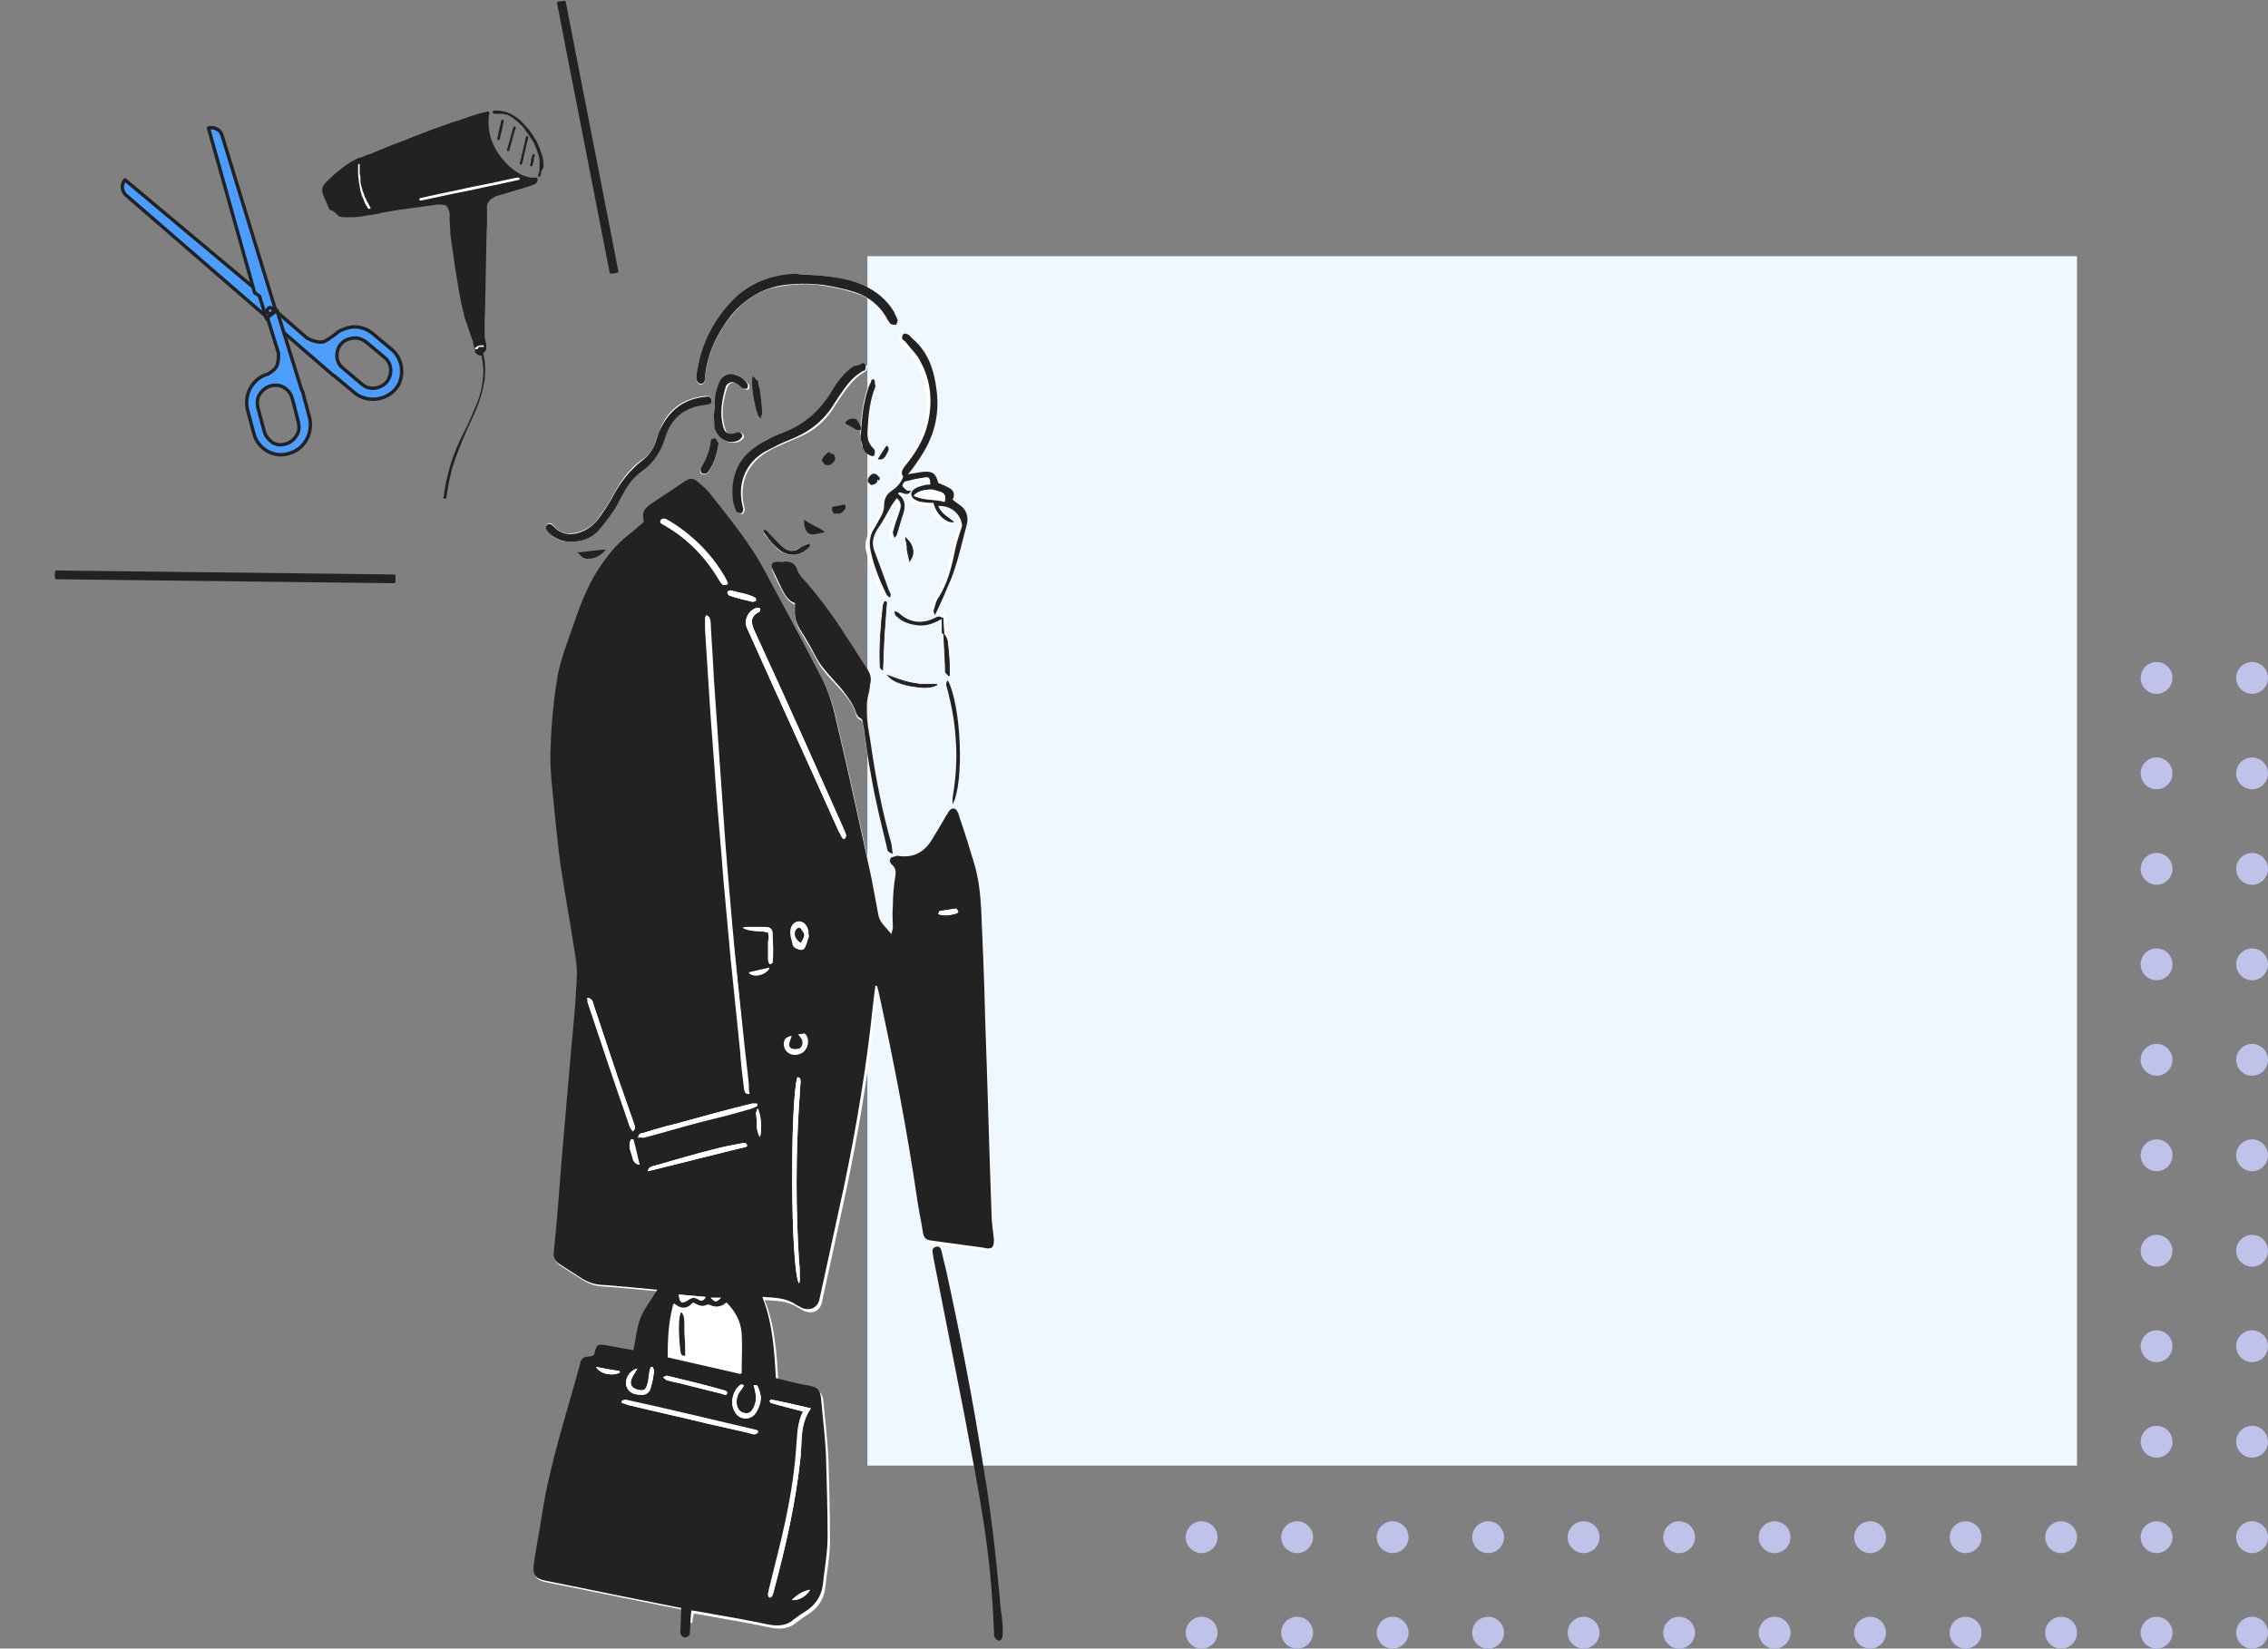 <?xml version="1.0" encoding="utf-8"?>
<!-- Generator: Adobe Illustrator 25.2.0, SVG Export Plug-In . SVG Version: 6.00 Build 0)  -->
<svg version="1.1" id="レイヤー_3" xmlns="http://www.w3.org/2000/svg" xmlns:xlink="http://www.w3.org/1999/xlink" x="0px"
	 y="0px" viewBox="0 0 285 207.2" style="enable-background:new 0 0 285 207.2;" xml:space="preserve">
<rect x="0" y="0" width="285" height="207.2" fill="#808080" stroke="none"/>
<style type="text/css">
	.st0{fill:#EFF7FF;}
	.st1{fill:#BFC3EA;}
	.st2{fill:#FFFFFF;}
	.st3{fill:#222222;}
	.st4{fill:#222222;stroke:#222222;stroke-width:0.25;stroke-linejoin:round;}
	.st5{fill:#222222;stroke:#222222;stroke-width:0.1;}
	.st6{fill:#222222;stroke:#222222;stroke-width:0.2;}
	.st7{fill:#222222;stroke:#222222;stroke-width:0.3;}
	.st8{fill:#222222;stroke:#222222;stroke-width:0.3;stroke-linejoin:round;}
	.st9{fill:#222222;stroke:#222222;stroke-width:0.4;stroke-linecap:round;stroke-linejoin:round;stroke-miterlimit:10;}
	.st10{fill:#222222;stroke:#222222;stroke-width:0.4;stroke-linecap:round;stroke-linejoin:round;stroke-miterlimit:10;}
	.st11{fill:#4B9DFE;stroke:#222222;stroke-width:0.428;stroke-linecap:round;stroke-linejoin:round;stroke-miterlimit:10;}
</style>
<path class="st0" d="M261,32.2H109v152h152V32.2z"/>
<path class="st1" d="M283,87.2c1.1,0,2-0.9,2-2c0-1.1-0.9-2-2-2c-1.1,0-2,0.9-2,2C281,86.3,281.9,87.2,283,87.2z"/>
<path class="st1" d="M271,87.2c1.1,0,2-0.9,2-2c0-1.1-0.9-2-2-2c-1.1,0-2,0.9-2,2C269,86.3,269.9,87.2,271,87.2z"/>
<path class="st1" d="M283,99.2c1.1,0,2-0.9,2-2c0-1.1-0.9-2-2-2c-1.1,0-2,0.9-2,2C281,98.3,281.9,99.2,283,99.2z"/>
<path class="st1" d="M271,99.2c1.1,0,2-0.9,2-2c0-1.1-0.9-2-2-2c-1.1,0-2,0.9-2,2C269,98.3,269.9,99.2,271,99.2z"/>
<path class="st1" d="M283,111.2c1.1,0,2-0.9,2-2c0-1.1-0.9-2-2-2c-1.1,0-2,0.9-2,2C281,110.3,281.9,111.2,283,111.2z"/>
<path class="st1" d="M271,111.2c1.1,0,2-0.9,2-2c0-1.1-0.9-2-2-2c-1.1,0-2,0.9-2,2C269,110.3,269.9,111.2,271,111.2z"/>
<path class="st1" d="M283,123.2c1.1,0,2-0.9,2-2c0-1.1-0.9-2-2-2c-1.1,0-2,0.9-2,2C281,122.3,281.9,123.2,283,123.2z"/>
<path class="st1" d="M271,123.2c1.1,0,2-0.9,2-2c0-1.1-0.9-2-2-2c-1.1,0-2,0.9-2,2C269,122.3,269.9,123.2,271,123.2z"/>
<path class="st1" d="M283,135.2c1.1,0,2-0.9,2-2c0-1.1-0.9-2-2-2c-1.1,0-2,0.9-2,2C281,134.3,281.9,135.2,283,135.2z"/>
<path class="st1" d="M271,135.2c1.1,0,2-0.9,2-2c0-1.1-0.9-2-2-2c-1.1,0-2,0.9-2,2C269,134.3,269.9,135.2,271,135.2z"/>
<path class="st1" d="M283,147.2c1.1,0,2-0.9,2-2c0-1.1-0.9-2-2-2c-1.1,0-2,0.9-2,2C281,146.3,281.9,147.2,283,147.2z"/>
<path class="st1" d="M271,147.2c1.1,0,2-0.9,2-2c0-1.1-0.9-2-2-2c-1.1,0-2,0.9-2,2C269,146.3,269.9,147.2,271,147.2z"/>
<path class="st1" d="M283,159.2c1.1,0,2-0.9,2-2c0-1.1-0.9-2-2-2c-1.1,0-2,0.9-2,2C281,158.3,281.9,159.2,283,159.2z"/>
<path class="st1" d="M271,159.2c1.1,0,2-0.9,2-2c0-1.1-0.9-2-2-2c-1.1,0-2,0.9-2,2C269,158.3,269.9,159.2,271,159.2z"/>
<path class="st1" d="M283,171.2c1.1,0,2-0.9,2-2c0-1.1-0.9-2-2-2c-1.1,0-2,0.9-2,2C281,170.3,281.9,171.2,283,171.2z"/>
<path class="st1" d="M271,171.2c1.1,0,2-0.9,2-2c0-1.1-0.9-2-2-2c-1.1,0-2,0.9-2,2C269,170.3,269.9,171.2,271,171.2z"/>
<path class="st1" d="M283,183.2c1.1,0,2-0.9,2-2c0-1.1-0.9-2-2-2c-1.1,0-2,0.9-2,2C281,182.3,281.9,183.2,283,183.2z"/>
<path class="st1" d="M271,183.2c1.1,0,2-0.9,2-2c0-1.1-0.9-2-2-2c-1.1,0-2,0.9-2,2C269,182.3,269.9,183.2,271,183.2z"/>
<path class="st1" d="M283,195.2c1.1,0,2-0.9,2-2c0-1.1-0.9-2-2-2c-1.1,0-2,0.9-2,2C281,194.3,281.9,195.2,283,195.2z"/>
<path class="st1" d="M271,195.2c1.1,0,2-0.9,2-2c0-1.1-0.9-2-2-2c-1.1,0-2,0.9-2,2C269,194.3,269.9,195.2,271,195.2z"/>
<path class="st1" d="M283,207.2c1.1,0,2-0.9,2-2c0-1.1-0.9-2-2-2c-1.1,0-2,0.9-2,2C281,206.3,281.9,207.2,283,207.2z"/>
<path class="st1" d="M271,207.2c1.1,0,2-0.9,2-2c0-1.1-0.9-2-2-2c-1.1,0-2,0.9-2,2C269,206.3,269.9,207.2,271,207.2z"/>
<path class="st1" d="M259,195.2c1.1,0,2-0.9,2-2c0-1.1-0.9-2-2-2c-1.1,0-2,0.9-2,2C257,194.3,257.9,195.2,259,195.2z"/>
<path class="st1" d="M247,195.2c1.1,0,2-0.9,2-2c0-1.1-0.9-2-2-2c-1.1,0-2,0.9-2,2C245,194.3,245.9,195.2,247,195.2z"/>
<path class="st1" d="M259,207.2c1.1,0,2-0.9,2-2c0-1.1-0.9-2-2-2c-1.1,0-2,0.9-2,2C257,206.3,257.9,207.2,259,207.2z"/>
<path class="st1" d="M247,207.2c1.1,0,2-0.9,2-2c0-1.1-0.9-2-2-2c-1.1,0-2,0.9-2,2C245,206.3,245.9,207.2,247,207.2z"/>
<path class="st1" d="M235,195.2c1.1,0,2-0.9,2-2c0-1.1-0.9-2-2-2c-1.1,0-2,0.9-2,2C233,194.3,233.9,195.2,235,195.2z"/>
<path class="st1" d="M223,195.2c1.1,0,2-0.9,2-2c0-1.1-0.9-2-2-2c-1.1,0-2,0.9-2,2C221,194.3,221.9,195.2,223,195.2z"/>
<path class="st1" d="M235,207.2c1.1,0,2-0.9,2-2c0-1.1-0.9-2-2-2c-1.1,0-2,0.9-2,2C233,206.3,233.9,207.2,235,207.2z"/>
<path class="st1" d="M223,207.2c1.1,0,2-0.9,2-2c0-1.1-0.9-2-2-2c-1.1,0-2,0.9-2,2C221,206.3,221.9,207.2,223,207.2z"/>
<path class="st1" d="M211,195.2c1.1,0,2-0.9,2-2c0-1.1-0.9-2-2-2c-1.1,0-2,0.9-2,2C209,194.3,209.9,195.2,211,195.2z"/>
<path class="st1" d="M199,195.2c1.1,0,2-0.9,2-2c0-1.1-0.9-2-2-2c-1.1,0-2,0.9-2,2C197,194.3,197.9,195.2,199,195.2z"/>
<path class="st1" d="M211,207.2c1.1,0,2-0.9,2-2c0-1.1-0.9-2-2-2c-1.1,0-2,0.9-2,2C209,206.3,209.9,207.2,211,207.2z"/>
<path class="st1" d="M199,207.2c1.1,0,2-0.9,2-2c0-1.1-0.9-2-2-2c-1.1,0-2,0.9-2,2C197,206.3,197.9,207.2,199,207.2z"/>
<path class="st1" d="M187,195.2c1.1,0,2-0.9,2-2c0-1.1-0.9-2-2-2c-1.1,0-2,0.9-2,2C185,194.3,185.9,195.2,187,195.2z"/>
<path class="st1" d="M175,195.2c1.1,0,2-0.9,2-2c0-1.1-0.9-2-2-2c-1.1,0-2,0.9-2,2C173,194.3,173.9,195.2,175,195.2z"/>
<path class="st1" d="M187,207.2c1.1,0,2-0.9,2-2c0-1.1-0.9-2-2-2c-1.1,0-2,0.9-2,2C185,206.3,185.9,207.2,187,207.2z"/>
<path class="st1" d="M175,207.2c1.1,0,2-0.9,2-2c0-1.1-0.9-2-2-2c-1.1,0-2,0.9-2,2C173,206.3,173.9,207.2,175,207.2z"/>
<path class="st1" d="M163,195.2c1.1,0,2-0.9,2-2c0-1.1-0.9-2-2-2c-1.1,0-2,0.9-2,2C161,194.3,161.9,195.2,163,195.2z"/>
<path class="st1" d="M151,195.2c1.1,0,2-0.9,2-2c0-1.1-0.9-2-2-2c-1.1,0-2,0.9-2,2C149,194.3,149.9,195.2,151,195.2z"/>
<path class="st1" d="M163,207.2c1.1,0,2-0.9,2-2c0-1.1-0.9-2-2-2c-1.1,0-2,0.9-2,2C161,206.3,161.9,207.2,163,207.2z"/>
<path class="st1" d="M151,207.2c1.1,0,2-0.9,2-2c0-1.1-0.9-2-2-2c-1.1,0-2,0.9-2,2C149,206.3,149.9,207.2,151,207.2z"/>
<path class="st2" d="M118.5,77.7c0.1,2,0.2,4,0.3,6c0,0.3-0.1,0.7,0.4,1c0-1,0-1.8,0-2.7s0-1.8-0.1-2.7c-0.1-2-0.1-2-0.6-2.5
	C118.5,77.2,118.5,77.5,118.5,77.7c-0.3-0.2-0.5-0.3-0.9-0.1c-1.7,0.8-3.3,0.6-4.7-0.6c-0.1-0.1-0.3-0.1-0.5-0.2
	c0,0.3,0.1,0.5,0.3,0.7c0.8,0.7,1.7,1.1,2.7,1.1C116.5,78.7,117.5,78.3,118.5,77.7z M87,204c0-0.4,0.1-0.8,0.2-1.2
	c0.5,0.1,0.8,0.1,1.2,0.2c2.9,0.5,5.7,1,8.6,1.6c1.2,0.2,2.2,0.1,3.1-0.7c0.4-0.3,0.8-0.6,1.3-0.9c1.3-0.8,2.1-1.9,2.3-3.4
	c0.2-2,0.6-4,0.6-6c0-3.4-0.1-6.8-0.2-10.2c-0.1-2.4-0.4-4.7-0.6-7c-0.1-1.4-0.5-1.7-1.8-1.9c-1.3-0.2-2.6-0.6-3.9-0.9
	c-0.2-3.5-0.4-6.9-1.7-10.2c1.5,0.1,2.9,0.1,4.1,0.9c0.3,0.2,0.6,0.3,0.9,0.5c1.1,0.4,2-0.1,2.2-1.2c1-4.6,2-9.2,3-13.8
	c1.6-7.6,2.9-15.3,3.7-23.1c0.1-0.8,0.2-1.6,0.3-2.4c0.1,0,0.1,0,0.2,0c0.1,0.2,0.1,0.5,0.2,0.7c1.9,8.7,3.6,17.5,4.9,26.4
	c0.2,1.3,0.5,2.7,0.7,4c0.1,0.5,0.3,0.8,0.9,0.9c2.2,0.3,4.4,0.6,6.6,0.9c1,0.1,1.3-0.2,1.2-1.2c-0.1-1.1-0.3-2.1-0.3-3.2
	c-0.3-8.2-0.5-16.4-0.8-24.5c-0.1-4.6-0.3-9.2-0.5-13.8c-0.1-1.9-0.3-3.7-0.8-5.5c-0.6-2-1.2-4-1.9-6c-0.1-0.3-0.1-0.5-0.3-0.8
	c-0.2-0.5-0.7-0.5-1-0.1c-0.2,0.2-0.2,0.4-0.4,0.6c-0.6,1.1-1.3,2.2-1.9,3.2c-0.9,1.4-2.2,2.1-3.9,1.9c-0.2,0-0.4-0.1-0.5,0
	c-0.3,0.1-0.6,0.1-0.7,0.3c-0.2,0.3,0,0.6,0.2,0.8c0.5,0.4,0.5,0.9,0.4,1.5c-0.2,1.2-0.3,2.5-0.3,3.7c-0.1,0.9,0,1.8,0,2.7
	c0,0.2-0.1,0.4-0.2,0.8c-0.6-0.8-1.4-1.4-1.6-2.3c-0.3-1.6-0.6-3.2-0.9-4.8c-1.4-6.3-2.7-12.5-4.2-18.8c-0.5-2.3-1.1-4.7-2.3-6.8
	c-2.2-4.3-4.5-8.5-6.8-12.8c-1.9-3.6-4.5-6.7-7-9.9c-0.5-0.6-1-1-1.6-1.5c-0.4-0.4-0.9-0.4-1.4-0.1c-1.5,1-3,2-4.5,3
	c-0.9,0.7-1,1-0.8,2.2c-0.6,0.5-1.2,1.1-1.9,1.6c-1.9,1.5-3.2,3.3-4.4,5.3c-1.1,2-1.9,4.1-2.6,6.2c-0.7,2-1.5,4.1-1.9,6.1
	c-0.5,2.9-0.8,5.9-0.9,8.9c-0.1,1.8,0,3.6,0.2,5.4c0.3,3.1,0.6,6.3,1,9.4c0.5,3.3,1.1,6.6,1.6,9.8c0.2,1.3,0.5,2.7,0.5,4
	c-0.1,3.1-0.4,6.2-0.7,9.3c-0.4,4.6-0.8,9.3-1.2,13.9c-0.3,3.9-0.6,7.9-1,11.8c-0.1,0.7,0.1,1.1,0.6,1.5c0.9,0.6,1.9,1.2,2.8,1.8
	c0.9,0.6,1.9,0.9,2.9,0.9c1.2,0.1,2.4,0.2,3.5,0.3s2.1,0.2,3.2,0.3c-0.7,1.2-1.6,2.3-2.1,3.5c-0.5,1.3-0.6,2.7-0.9,4.1
	c-1.2-0.2-2.2-0.4-3.3-0.6c-1.2-0.2-1.3-0.2-1.6,1c0,0.1-0.1,0.2-0.2,0.3c-0.2,0-0.3,0.1-0.5,0.1c-0.7,0-1,0.3-1.1,0.9
	c-1.7,6.3-3.8,12.5-4.8,19c-0.3,2-0.7,4-1,6c-0.2,1.6,0.1,2,1.6,2.3c4.1,0.8,8.3,1.7,12.4,2.5c1.5,0.3,3,0.6,4.5,0.9
	c0,0.5,0,0.9,0,1.3L87,204z M112.2,107.3c-0.1-0.4-0.1-0.8-0.2-1.1c-1.1-3.9-1.9-7.9-2.5-12c-0.3-2.3-1-4.6-0.3-7
	c0.1-0.4,0.1-0.9,0.2-1.3c0.1-0.6,0-1.1-0.4-1.6c-0.9-1.3-1.7-2.7-2.6-4c-1.7-2.7-3.6-5.4-5.8-7.7c-0.2-0.2-0.4-0.4-0.4-0.7
	c-0.3-0.9-0.9-1.2-1.7-1.1c-0.2,0-0.5,0-0.7,0c-0.7,0-0.9,0.3-0.7,1c0.3,0.8,0.7,1.5,1.1,2.3c0.4,0.8,0.8,1.5,1.7,1.9
	c0,0.3,0.1,0.5,0,0.8c-0.1,0.9,0.2,1.8,0.7,2.6c0.7,1.2,1.4,2.3,2,3.5c0.8,1.6,2.2,2.8,3.4,4.2c0.6,0.8,1.2,1.5,1.5,2.5
	c0.1,0.3,0.2,0.7,0.5,0.8c0.5,0.2,0.5,0.6,0.5,1c0.3,2.2,0.6,4.3,1,6.5c0.6,2.9,1.3,5.8,1.9,8.6
	C111.5,106.6,111.4,107.1,112.2,107.3z M117.9,63.6c1.9-0.1,3,1.2,2.5,2.8c-0.4,1.2-0.8,2.4-1,3.6c-0.4,1.8-0.9,3.6-1.9,5.3
	c-0.3,0.6-0.5,1.2-0.7,1.8c0,0.1,0.1,0.3,0.2,0.5c0.5-1.1,1-2.1,1.4-3.1c0.4-0.9,0.8-1.8,1.1-2.8c0.5-1.8,0.9-3.7,1.5-5.5
	c0.2-0.9,0.1-1.6-0.6-2.2c-0.3-0.3-0.7-0.6-1.2-0.9c0.3-0.5,0.2-1.1-0.3-1.4s-1-0.5-1.5-0.7c-0.3-1.2-0.7-1.5-1.9-1.4
	c-0.6,0.1-1.1,0.2-1.9,0.3c0.5-0.8,1-1.3,1.4-1.9c1.8-2.6,2.6-5.5,2.2-8.6c-0.3-2.5-1.1-4.8-3-6.5c-0.2-0.2-0.5-0.4-0.7-0.6
	c-0.1-0.1-0.4,0-0.5,0c-0.1,0.1-0.2,0.4-0.1,0.6s0.3,0.3,0.5,0.5c0.6,0.8,1.4,1.5,1.8,2.4c1.2,2.4,1.5,5,0.9,7.7
	c-0.5,2-1.6,3.8-2.9,5.4c-0.4,0.5-0.5,0.9-0.2,1.3c-0.3,0.9-0.9,1.5-1.6,1.9c-0.5,0.4-0.8,1-0.8,1.7c0,0.6-0.2,1.1-0.5,1.6
	c-0.3,0.4-0.5,0.9-0.8,1.4c-0.5,0.8-0.7,1.7-0.4,2.7c0.5,1.9,1.1,3.8,2,5.5c0.1,0.2,0.2,0.3,0.4,0.4c0.4-0.4,0-0.6-0.1-0.9
	c-0.6-1.6-1.2-3.2-1.8-4.9c-0.3-0.9-0.2-1.8,0.3-2.7c0.6-1.1,1.2-2.2,1.9-3.2c0.2-0.3,0.4-0.5,0.6-0.8c0.7,0.6,0.5,1.2,0.3,1.8
	c-0.3,0.8-0.5,1.6-0.8,2.5c0,0.2,0.1,0.4,0.2,0.7c0.2-0.2,0.3-0.3,0.3-0.4c0.3-0.9,0.5-1.7,0.8-2.6c0.4-1,0.3-1.8-0.6-2.5
	c0,0,0-0.1,0-0.2c0.5-0.1,1.1,0.6,1.6-0.2c-0.3-0.1-0.5,0-0.6-0.1c-0.2-0.1-0.4-0.3-0.5-0.6c0-0.2,0.2-0.5,0.4-0.5
	c0.8-0.2,1.7-0.4,2.5-0.5c0.5,0,0.6,0.2,0.6,0.9c-0.3,0-0.5,0-0.8,0.1c-0.4,0.1-0.7,0.2-1.1,0.4c-0.6,0.4-0.6,1.1,0,1.4
	c0.3,0.2,0.7,0.2,1,0.3c0.4,0.1,0.9,0.1,1.3,0.1c0.3,1.4,1.7,2.7,2.6,2.4C119.2,65,118.2,64.7,117.9,63.6z M101,34.5
	c-0.3,0-0.6,0-0.9,0c-3,0.1-5.7,1-7.8,3.1c-2.4,2.4-4,5.2-4.6,8.6c-0.1,0.5-0.2,1-0.2,1.5c0,0.2,0.2,0.5,0.4,0.6
	c0.3,0.1,0.6-0.1,0.7-0.5c0-0.1,0-0.3,0-0.4c0.3-2.9,1.5-5.5,3.3-7.7c1.6-2,3.6-3.3,6.1-3.7c1.8-0.3,3.6-0.4,5.4-0.1
	c1.4,0.2,2.7,0.5,4,0.9c1.9,0.6,3.4,1.8,4.2,3.6c0.1,0.2,0.2,0.4,0.3,0.4c0.2,0.1,0.5,0.2,0.7,0.1c0.1-0.1,0.3-0.4,0.2-0.6
	c0-0.3-0.2-0.6-0.4-0.9c-1.1-1.9-2.8-3.1-4.8-3.8C105.5,34.8,103.3,34.6,101,34.5z M71.7,68.1c1.4,0,2.5-0.5,3.4-1.4
	c0.8-0.8,1.4-1.7,2-2.6c0.5-0.7,0.9-1.6,1.3-2.3c0.6-1,1.3-2,2.3-2.7c1.5-1.1,2.4-2.4,2.9-4.2c0.7-2.4,2.4-3.7,4.9-4.1
	c0.4-0.1,1,0.1,0.9-0.6c-0.1-0.6-0.6-0.4-1-0.4c-2.5,0.3-4.4,1.6-5.4,4c-0.2,0.5-0.4,1-0.6,1.6c-0.3,1-0.8,1.8-1.6,2.3
	c-1.8,1.2-2.9,2.9-3.9,4.8c-0.5,0.9-1.1,1.8-1.7,2.6c-0.6,0.9-1.5,1.5-2.6,1.8c-1.2,0.3-2.2,0.2-3-0.8c-0.3-0.3-0.5-0.5-0.9-0.2
	c-0.3,0.3,0,0.6,0.2,0.9C69.7,67.8,70.6,68.1,71.7,68.1z M108.4,45.6c-0.3,0.2-0.6,0.3-0.9,0.5c-1.2,0.8-2.1,2-2.8,3.2
	c-1.5,2.6-3.6,4.3-6.4,5.3c-0.5,0.2-1,0.4-1.5,0.7c-0.6,0.3-1.2,0.6-1.7,1c-2.3,1.6-3.2,3.9-2.8,6.7c0,0.4,0.2,0.9,0.4,1.3
	c0.1,0.2,0.4,0.3,0.6,0.3c0.1,0,0.2-0.3,0.3-0.5c0-0.2-0.1-0.3-0.1-0.5c-0.6-2.5,0.2-4.9,2.3-6.4c0.7-0.5,1.4-0.9,2.2-1.2
	c0.8-0.4,1.6-0.7,2.5-1.1c1.7-0.7,3.1-1.9,4.1-3.4c0.3-0.5,0.6-0.9,0.9-1.4c0.9-1.3,1.8-2.6,3.2-3.4c0.1,0,0.1-0.1,0.2-0.1
	c0-0.2,0.1-0.4,0.1-0.6C108.8,45.8,108.5,45.8,108.4,45.6z M89.7,52.2c0.1,0.4,0.1,1.1,0.3,1.7c0.2,0.7,0.6,1.2,1.2,1.5
	c0.7,0.4,1.5,0.3,2-0.1c0.2-0.2,0.4-0.4,0.2-0.7c-0.2-0.3-0.4-0.3-0.7-0.1c-0.8,0.3-1.4,0.2-1.6-0.7c-0.5-1.7-0.3-3.4,0.3-5.1
	c0-0.1,0.1-0.1,0.1-0.2c0.3-0.5,0.7-0.5,1.2-0.2c0.3,0.2,0.5,0.5,0.8,0.6c0.2,0.1,0.5,0.1,0.6,0c0.1-0.1,0.1-0.5,0-0.6
	c-0.3-0.3-0.6-0.6-1-0.9c-1-0.6-1.9-0.3-2.5,0.7c-0.3,0.5-0.4,1-0.5,1.6C89.8,50.4,89.7,51.2,89.7,52.2z M119.1,85.5
	c-0.3,0.5-0.1,0.8,0,1.2c0.5,2,0.9,4.1,1,6.2c0.1,2.5,0,4.9-0.4,7.3c0,0.3,0,0.6,0,0.8C121.2,98.4,120.8,88.7,119.1,85.5z
	 M109.7,47.9c-0.1,0-0.2-0.1-0.3-0.1c-0.1,0.3-0.3,0.7-0.4,1c-0.6,1.8-0.8,3.8-0.9,5.7c0,0.5,0.1,1,0.2,1.4c0.2,0.5,0.5,1,1,1.1
	c0.1-0.1,0.1-0.1,0.1-0.2c0-0.1,0-0.2-0.1-0.3c-0.8-0.7-0.9-1.7-0.8-2.7c0.2-1.8,0.4-3.6,1-5.4C109.7,48.4,109.7,48.1,109.7,47.9z
	 M111.3,75.7c-0.1,0-0.1,0-0.2-0.1c-0.1,0.1-0.2,0.2-0.2,0.4c-0.3,2.5-0.5,5.1-0.4,7.7c0,0.2,0.1,0.3,0.2,0.5c0.1,0,0.1,0,0.2,0
	C111.1,81.4,111.2,78.6,111.3,75.7z M90.3,55.7c-0.1-0.1-0.2-0.4-0.4-0.5c-0.3-0.1-0.5,0.2-0.6,0.5c-0.2,1.1-0.6,2.2-1.2,3.2
	c-0.2,0.3-0.2,0.6,0.2,0.7c0.2,0.1,0.6-0.1,0.7-0.2C89.7,58.3,90.1,57.1,90.3,55.7z M95.9,66.6c0.1,0.2,0.1,0.5,0.2,0.6
	c0.5,0.6,1,1.2,1.6,1.8c1.3,1.1,2.9,0.9,4-0.4c0,0,0-0.1-0.1-0.3c-0.5,0.3-1,0.5-1.4,0.7c-0.7,0.4-1.3,0.4-1.9-0.2
	c-0.6-0.5-1.1-1.1-1.7-1.7C96.4,66.8,96.4,66.5,95.9,66.6z M117.7,86.1c0-0.1,0-0.1,0-0.2c-0.7,0-1.3,0-2,0c-0.7-0.1-1.4-0.2-2-0.4
	c-0.6-0.2-1.2-0.4-2-0.7C112.4,86.2,116.2,86.8,117.7,86.1z M94.6,47.4c-0.1,1.1,0.6,4.4,0.9,4.9c0.1-0.5-0.2-3.7-0.5-4.4
	C95,47.7,94.8,47.6,94.6,47.4z M114.3,70.5c0.6-0.8,0.4-2-0.5-2.7C114.1,68.8,114.2,69.6,114.3,70.5z M75.6,69.3
	c-1,0.1-1.8,0.2-2.6,0.3C73.6,70.3,74.5,70.2,75.6,69.3z M110.3,57.7c0.6,0.2,0.9-0.3,1.1-0.7c0.2-0.3,0.4-0.7,0-1.1
	C111,56.6,110.7,57.1,110.3,57.7z M101.4,65.9c0.1,0.9,0.5,1.1,1.5,0.8C102.3,66.4,101.9,66.1,101.4,65.9z M104.2,57.2
	c-0.2,0.3-0.5,0.5-0.6,0.7c0,0.1,0.1,0.3,0.2,0.4c0.2,0.1,0.7-0.3,0.7-0.6C104.5,57.6,104.4,57.5,104.2,57.2z M107.9,53.8
	c-0.4-1-0.6-1.2-1.3-0.7C106.9,53.3,107.3,53.5,107.9,53.8z M110.2,60.2c-0.3-0.2-0.5-0.4-0.5-0.3c-0.2,0.2-0.3,0.3-0.5,0.5l0.3,0.3
	C109.8,60.6,110,60.4,110.2,60.2z M104.8,63.9c0,0.1,0.1,0.3,0.1,0.4c0.3-0.1,0.7,0.1,1-0.6C105.5,63.8,105.2,63.9,104.8,63.9z"/>
<path class="st3" d="M124.9,155.8c-0.1-1.1-0.3-2.1-0.3-3.2c-0.3-8.2-0.5-16.4-0.8-24.5c-0.1-4.6-0.3-9.2-0.5-13.8
	c-0.1-1.9-0.3-3.7-0.8-5.5c-0.6-2-1.2-4-1.9-6c-0.1-0.3-0.1-0.5-0.3-0.8c-0.2-0.5-0.7-0.5-1-0.1c-0.2,0.2-0.2,0.4-0.4,0.6
	c-0.6,1.1-1.3,2.2-1.9,3.2c-0.9,1.4-2.2,2.1-3.9,1.9c-0.2,0-0.4-0.1-0.5,0c-0.3,0.1-0.6,0.1-0.7,0.3c-0.2,0.3,0,0.6,0.2,0.8
	c0.5,0.4,0.5,0.9,0.4,1.5c-0.2,1.2-0.3,2.5-0.3,3.7c-0.1,0.9,0,1.8,0,2.7c0,0.2-0.1,0.4-0.2,0.8c-0.6-0.8-1.4-1.4-1.6-2.3
	c-0.3-1.6-0.6-3.2-0.9-4.8c-1.4-6.3-2.7-12.5-4.2-18.8c-0.5-2.3-1.1-4.7-2.3-6.8c-2.2-4.3-4.5-8.5-6.8-12.8c-1.9-3.6-4.5-6.7-7-9.9
	c-0.5-0.6-1-1-1.6-1.5c-0.4-0.4-0.9-0.4-1.4-0.1c-1.5,1-3,2-4.5,3c-0.9,0.7-1,1-0.8,2.2c-0.6,0.5-1.2,1.1-1.9,1.6
	c-1.9,1.5-3.2,3.3-4.4,5.3c-1.1,2-1.9,4.1-2.6,6.2c-0.7,2-1.5,4.1-1.9,6.1c-0.5,2.9-0.8,5.9-0.9,8.9c-0.1,1.8,0,3.6,0.2,5.4
	c0.3,3.1,0.6,6.3,1,9.4c0.5,3.3,1.1,6.6,1.6,9.8c0.2,1.3,0.5,2.7,0.5,4c-0.1,3.1-0.4,6.2-0.7,9.3c-0.4,4.6-0.8,9.3-1.2,13.9
	c-0.3,3.9-0.6,7.9-1,11.8c-0.1,0.7,0.1,1.1,0.6,1.5c0.9,0.6,1.9,1.2,2.8,1.8c0.9,0.6,1.9,0.9,2.9,0.9c1.2,0.1,2.4,0.2,3.5,0.3
	c1.1,0.1,2.1,0.2,3.2,0.3c-0.7,1.2-1.6,2.3-2.1,3.5c-0.5,1.3-0.6,2.7-0.9,4.1c-1.2-0.2-2.2-0.4-3.3-0.6c-1.2-0.2-1.3-0.2-1.6,1
	c0,0.1-0.1,0.2-0.2,0.3c-0.2,0-0.3,0.1-0.5,0.1c-0.7,0-1,0.3-1.1,0.9c-1.7,6.3-3.8,12.5-4.8,19c-0.3,2-0.7,4-1,6
	c-0.2,1.6,0.1,2,1.6,2.3c4.1,0.8,8.3,1.7,12.4,2.5c1.5,0.3,3,0.6,4.5,0.9c0,0.5-0.1,2.6-0.1,3.1c0,0.3,0.3,0.6,0.6,0.6
	c0.3,0,0.6-0.3,0.6-0.6c0-0.4,0.1-2.4,0.2-2.8c0.5,0.1,0.8,0.1,1.2,0.2c2.9,0.5,5.7,1,8.6,1.6c1.2,0.2,2.2,0.1,3.1-0.7
	c0.4-0.3,0.8-0.6,1.3-0.9c1.3-0.8,2.1-1.9,2.3-3.4c0.2-2,0.6-4,0.6-6c0-3.4-0.1-6.8-0.2-10.2c-0.1-2.4-0.4-4.7-0.6-7
	c-0.1-1.4-0.5-1.7-1.8-1.9c-1.3-0.2-2.6-0.6-3.9-0.9c-0.2-3.5-0.4-6.9-1.7-10.2c1.5,0.1,2.9,0.1,4.1,0.9c0.3,0.2,0.6,0.3,0.9,0.5
	c1.1,0.4,2-0.1,2.2-1.2c1-4.6,2-9.2,3-13.8c1.6-7.6,2.9-15.3,3.7-23.1c0.1-0.8,0.2-1.6,0.3-2.4c0.1,0,0.1,0,0.2,0
	c0.1,0.2,0.1,0.5,0.2,0.7c1.9,8.7,3.6,17.5,4.9,26.4c0.2,1.3,0.5,2.7,0.7,4c0.1,0.5,0.3,0.8,0.9,0.9c2.2,0.3,4.4,0.6,6.6,0.9
	C124.7,157.1,124.9,156.8,124.9,155.8z M99.5,201.1c0.6-0.6,1.3-1.1,2.3-1.3C101.4,200.6,100.3,201.2,99.5,201.1z M96.6,199.8
	c0.7-2.9,1.5-5.8,2.1-8.7c0.7-3.3,1.2-6.5,1.4-9.9c0.1-1.3,0.2-2.6,0.8-3.8c-1.5-0.4-2.8-0.7-4.1-1.1c0,0,0-0.1-0.1-0.2
	c0.1-0.1,0.1-0.2,0.2-0.2c1.6,0.3,3.2,0.7,5,1.1c-1.4,2-1.1,4.1-1.3,6.1c-0.6,5.8-1.9,11.4-3.4,17c-0.1,0.3-0.1,0.6-0.5,0.7
	C96.3,200.5,96.6,200.1,96.6,199.8z M92,74.3c1,0.3,2.1,0.4,3,0.9c0,0.1,0,0.2,0,0.3c-0.2,0.1-0.4,0.2-0.6,0.1
	c-0.9-0.2-1.7-0.4-2.6-0.7c-0.2,0-0.4-0.3-0.4-0.4C91.5,74.3,91.8,74.2,92,74.3z M93.3,129.9c0.2,2.1,0.5,4.3,0.7,6.4
	c0,0.4,0,0.8,0.1,1.2c-0.6,0-0.5-0.4-0.6-0.6c-0.2-1.6-0.4-3.2-0.5-4.8c-0.4-3.9-0.8-7.8-1.2-11.7c-0.3-3.3-0.6-6.6-0.9-9.9
	c-0.3-4.1-0.7-8.2-1-12.3c-0.2-3.2-0.5-6.4-0.7-9.6c-0.2-3.1-0.4-6.3-0.6-9.4c0-0.5,0-1.1,0-1.7c0.6,0.2,0.5,0.5,0.6,0.8
	c0.1,2.4,0.3,4.7,0.4,7.1c0.4,5.7,0.8,11.5,1.2,17.2c0.3,4.5,0.7,9.1,1.1,13.6C92.4,120.6,92.9,125.2,93.3,129.9z M83.2,65.4
	c0.3-0.5,0.7,0,1,0.1c2.9,1.8,5.2,4.1,6.9,7c0.1,0.2,0.2,0.4,0.3,0.6c0,0.1,0,0.1,0.1,0.2c-0.1,0.1-0.1,0.2-0.2,0.2s-0.3,0-0.4,0
	c-0.1-0.1-0.3-0.3-0.4-0.5c-1.7-2.9-3.9-5.2-6.8-6.9C83.5,65.9,83,65.8,83.2,65.4z M73.9,126.2c-0.1-0.2-0.1-0.4-0.1-0.8
	c0.7,0.1,0.7,0.6,0.8,0.9c1,3,2,6,3,9c0.7,2,1.4,4,2.1,6c0.1,0.3,0.2,0.6-0.2,0.9c-0.1-0.2-0.3-0.4-0.4-0.7
	C77.3,136.4,75.6,131.3,73.9,126.2z M79.4,145.2c-0.2-0.6-0.5-1.3-0.1-2c0.1,0,0.2,0,0.3,0c0.3,1,0.5,2.1,0.8,3.2
	C79.5,146.2,79.6,145.6,79.4,145.2z M80.2,143c0-0.5,0.4-0.6,0.6-0.6c1.3-0.4,2.6-0.8,3.9-1.1c3.3-0.9,6.5-1.8,9.8-2.6
	c0.2,0,0.4,0,0.6,0c0,0.1,0,0.2,0.1,0.3c-0.4,0.2-0.8,0.4-1.3,0.5c-2,0.6-4.1,1.1-6.1,1.6c-2.3,0.6-4.6,1.3-6.9,1.9
	C80.7,143,80.5,142.9,80.2,143z M95.5,142.9c-0.6-0.9-0.3-1.9-0.5-2.9c0-0.2,0.1-0.4,0.2-0.7C95.6,140,95.8,141.8,95.5,142.9z
	 M81.4,147.2c0.1-0.6,0.6-0.6,0.9-0.7c2.5-0.7,5.1-1.5,7.6-2.1c1.1-0.3,2.2-0.5,3.3-0.7c0.3-0.1,0.6-0.1,0.7,0.3
	c-0.1,0.1-0.2,0.2-0.3,0.2C93.7,144.1,81.6,147.2,81.4,147.2z M84,170.5c0-2.3,0.1-4.4,0.7-6.7c0.8,0.7,1.6,0.8,2.4-0.1
	c0.6,0.3,1.1,0.6,1.7,0.3c0.1-0.1,0.3,0,0.4,0c0.8,0.4,1.5,0.2,2.1-0.3c1.1,1.1,1.8,2.4,1.9,3.9c0.1,1.6,0,3.2,0,5
	C90,171.9,87,171.2,84,170.5z M91.4,175c-0.1,0.5-0.4,0.3-0.6,0.2c-1.6-0.4-3.2-0.8-4.8-1.2c-0.7-0.2-1.4-0.3-2.1-0.5
	c-0.2,0-0.3-0.2-0.6-0.4c0.3-0.1,0.4-0.2,0.5-0.2c2.5,0.6,5,1.2,7.4,1.9C91.2,174.8,91.3,174.9,91.4,175z M85.3,162.7
	c1.1,0.1,2.2,0.2,3.4,0.3c-0.3,0.6-0.6,0.5-0.9,0.3c-0.5-0.3-0.9-0.2-1.3,0.1C85.7,163.9,85.4,163.8,85.3,162.7z M89.3,163.1
	c0.4,0,0.8,0,1.3,0C90,163.7,89.9,163.7,89.3,163.1z M80.1,172c-0.2,0.3-0.4,0.7-0.6,1c-0.5,0.9-0.2,1.5,0.8,1.7
	c0.6,0.1,0.8,0,1-0.6c0.2-0.5,0.2-1.1,0.3-1.6c0-0.2,0.1-0.5,0.2-0.7c0.1,0,0.2,0,0.2,0c0.1,0.2,0.2,0.4,0.2,0.5
	c-0.1,0.7-0.2,1.4-0.4,2c-0.1,0.6-0.5,1-1.1,1c-0.7,0-1.4-0.1-1.8-0.7C78.3,173.7,78.9,172.3,80.1,172z M74.9,171.8
	c1.1,0.2,2,0.4,2.9,0.5c0,0,0.1,0.1,0.1,0.2C77,173,75.4,172.7,74.9,171.8z M94.1,180.1c-1.8-0.4-3.5-0.8-5.3-1.2
	c-3.3-0.8-6.5-1.5-9.8-2.3c-0.3-0.1-0.6-0.2-0.9-0.3c0-0.1,0-0.2,0.1-0.3c0.1,0,0.3-0.1,0.4-0.1c5.5,1.2,10.9,2.5,16.4,3.8
	c0.1,0,0.2,0.1,0.3,0.2C94.9,180.5,94.5,180.2,94.1,180.1z M95.1,177.3c-0.6,1.2-2.2,1.2-2.8,0c-0.6-1-0.2-2.7,0.8-3.3
	c0,0,0.1,0,0.4,0.1c-0.2,0.4-0.4,0.6-0.6,0.9c-0.3,0.5-0.4,1-0.3,1.6c0.1,0.5,0.4,0.9,1,1c0.5,0.1,0.8-0.1,1.1-0.7
	c0.4-0.9,0.4-1.4,0-2.8c0.2,0,0.5,0,0.5,0.1c0.2,0.5,0.4,1,0.4,1.5S95.4,176.7,95.1,177.3z M94.1,122.2c0.9-0.2,1.7-0.4,2.6-0.6
	C96.1,122.6,94.7,122.9,94.1,122.2z M97.1,121c0,0-0.1,0.1-0.3,0.2c-0.1-0.2-0.2-0.4-0.2-0.6c0-0.8,0-1.5,0-2.3c0-0.4,0-0.7-0.1-1.1
	c-1.1-0.3-2.2,0-3.2-0.6c0.1,0,0.3-0.1,0.4-0.1c0.8,0,1.6,0,2.4,0c0.5,0,0.9,0.2,0.9,0.8C97.2,118.5,97.2,119.8,97.1,121z
	 M100.6,136c-0.1,1-0.1,1.9-0.2,2.9c-0.4,6.5-0.4,13,0,19.5c0.1,0.8,0.1,1.6,0.1,2.4c0,0.2-0.1,0.4-0.1,0.5
	c-1.1-1.9-1.1-23.3-0.2-25.9C100.6,135.4,100.6,135.7,100.6,136z M101.2,131.8c-0.3,0.6-1.1,0.9-1.8,0.7c-0.6-0.2-1-0.8-0.9-1.5
	c0.1-0.4,0.2-0.6,0.9-0.8c-0.1,0.3-0.2,0.5-0.2,0.6c-0.2,0.4-0.2,0.8,0.2,1c0.3,0.1,0.7,0.1,1,0c0.4-0.2,0.5-0.6,0.4-1.1
	c-0.1-0.2-0.3-0.4-0.5-0.7c0.3,0,0.6-0.1,0.7-0.1C101.5,130.2,101.6,131.2,101.2,131.8z M101.1,119c-0.1,0.3-0.4,0.5-0.8,0.3
	c-0.3-0.1-0.6-0.2-0.7-0.6c-0.1-0.5-0.3-1-0.3-1.5c0-0.8,0.4-1.3,1-1.4c0.6,0,1.1,0.5,1.2,1.3c0,0.1,0,0.2,0,0.3h0.1
	C101.5,118.1,101.4,118.5,101.1,119z M106.2,105.4c-0.1,0-0.2,0-0.3,0c-0.2-0.3-0.3-0.6-0.5-0.9c-3.8-8.5-7.7-17-11.5-25.5
	c-0.5-1,0.1-2.3,1.2-2.6c0.1,0,0.4,0,0.4,0.1c0.1,0.1,0,0.4-0.1,0.4c-1.4,0.7-0.9,1.7-0.4,2.8c3.7,8,7.3,16.1,10.9,24.2
	c0.1,0.3,0.3,0.6,0.4,1C106.4,105,106.3,105.2,106.2,105.4z M120.2,114.8c-0.7,0.2-1.4,0.3-2.3,0.1c0.1-0.2,0.1-0.4,0.2-0.4
	c0.7-0.1,1.3-0.2,2-0.3c0.1,0,0.2,0.2,0.3,0.3C120.5,114.6,120.3,114.8,120.2,114.8z"/>
<path class="st3" d="M112.2,107.3c-0.8-0.2-0.7-0.6-0.8-1c-0.7-2.9-1.4-5.7-1.9-8.6c-0.4-2.1-0.7-4.3-1-6.5c-0.1-0.4,0-0.8-0.5-1
	c-0.2-0.1-0.4-0.5-0.5-0.8c-0.3-0.9-0.9-1.7-1.5-2.5c-1.1-1.4-2.5-2.6-3.4-4.2c-0.6-1.2-1.3-2.4-2-3.5c-0.5-0.8-0.8-1.6-0.7-2.6
	c0-0.2,0-0.5,0-0.8c-0.9-0.3-1.3-1.1-1.7-1.9c-0.4-0.8-0.7-1.5-1.1-2.3c-0.3-0.7-0.1-1,0.7-1c0.2,0,0.5,0.1,0.7,0
	c0.9-0.1,1.5,0.3,1.7,1.1c0.1,0.3,0.3,0.5,0.4,0.7c2.2,2.4,4.1,5,5.8,7.7c0.9,1.3,1.7,2.7,2.6,4c0.3,0.5,0.5,1,0.4,1.6
	c-0.1,0.4-0.1,0.9-0.2,1.3c-0.7,2.4,0,4.7,0.3,7c0.6,4.1,1.4,8.1,2.5,12C112.1,106.5,112.1,106.9,112.2,107.3z"/>
<path class="st3" d="M125.6,206.2c-0.2,0-0.5-0.2-0.6-0.4c-0.1-0.2-0.1-0.5-0.1-0.8c-0.4-10.5-1.8-16.8-3.7-27.1
	c-1.3-6.6-2.6-13.2-3.9-19.8c0-0.2-0.1-0.5-0.1-0.7c-0.1-0.4,0.1-0.6,0.4-0.7c0.4-0.1,0.6,0.1,0.7,0.5c0.2,0.8,0.4,1.7,0.6,2.5
	c1.8,8.2,3.4,16.5,4.7,24.8c0.9,5.3,1.5,10.6,2,16c0.2,2.7,0.2,1.4,0.4,3.9C126,205.2,126.1,206.1,125.6,206.2z"/>
<path class="st3" d="M117.9,63.6c0.4,1,1.3,1.4,2,2c-0.9,0.3-2.3-1-2.6-2.4c-0.4,0-0.9,0-1.3-0.1c-0.3,0-0.7-0.1-1-0.3
	c-0.6-0.3-0.7-1,0-1.4c0.3-0.2,0.7-0.3,1.1-0.4c0.3-0.1,0.5-0.1,0.8-0.1c0-0.7-0.1-1-0.6-0.9c-0.9,0.1-1.7,0.3-2.5,0.5
	c-0.2,0-0.4,0.4-0.4,0.5c0,0.2,0.3,0.4,0.5,0.6c0.1,0.1,0.3,0.1,0.6,0.1c-0.5,0.8-1.1,0.1-1.6,0.2c0,0.1,0,0.2,0,0.2
	c0.9,0.7,0.9,1.5,0.6,2.5c-0.3,0.8-0.5,1.7-0.8,2.6c0,0.1-0.1,0.2-0.3,0.4c-0.1-0.3-0.2-0.5-0.2-0.7c0.2-0.8,0.5-1.7,0.8-2.5
	c0.2-0.6,0.4-1.2-0.3-1.8c-0.2,0.3-0.4,0.5-0.6,0.8c-0.6,1.1-1.2,2.2-1.9,3.2c-0.5,0.9-0.7,1.7-0.3,2.7c0.6,1.6,1.2,3.2,1.8,4.9
	c0.1,0.3,0.4,0.5,0.1,0.9c-0.1-0.1-0.3-0.2-0.4-0.4c-0.9-1.8-1.6-3.6-2-5.5c-0.2-1-0.1-1.9,0.4-2.7c0.3-0.4,0.5-0.9,0.8-1.4
	c0.3-0.5,0.5-1,0.5-1.6s0.2-1.3,0.8-1.7c0.7-0.5,1.3-1,1.6-1.9c-0.3-0.4-0.2-0.8,0.2-1.3c1.3-1.6,2.4-3.3,2.9-5.4
	c0.6-2.7,0.4-5.3-0.9-7.7c-0.4-0.9-1.2-1.6-1.8-2.4c-0.1-0.2-0.4-0.3-0.5-0.5c-0.1-0.1,0-0.4,0.1-0.6c0.1-0.1,0.3-0.1,0.5,0
	c0.3,0.1,0.5,0.4,0.7,0.6c2,1.7,2.7,4,3,6.5c0.4,3.2-0.4,6-2.2,8.6c-0.4,0.6-0.8,1.2-1.4,1.9c0.7-0.1,1.3-0.2,1.9-0.3
	c1.2-0.1,1.6,0.2,1.9,1.4c0.5,0.2,1,0.4,1.5,0.7s0.6,0.9,0.3,1.4c0.4,0.3,0.8,0.6,1.2,0.9c0.6,0.6,0.8,1.3,0.6,2.2
	c-0.5,1.8-0.9,3.7-1.5,5.5c-0.3,1-0.7,1.9-1.1,2.8c-0.4,1-0.9,2-1.4,3.1c-0.1-0.2-0.2-0.4-0.2-0.5c0.2-0.6,0.3-1.3,0.7-1.8
	c1-1.6,1.5-3.4,1.9-5.3c0.2-1.2,0.6-2.4,1-3.6C120.8,64.8,119.7,63.5,117.9,63.6z M114.8,62.3c1.4,0.6,2.7,0.4,3.9,0.7
	c0.2-0.7,0-1-0.5-1.2c-0.4-0.1-0.9-0.3-1.3-0.3C116.2,61.6,115.5,61.6,114.8,62.3z"/>
<path class="st3" d="M101,34.5c2.3,0.1,4.5,0.3,6.6,1c2,0.7,3.7,1.9,4.8,3.8c0.1,0.3,0.3,0.6,0.4,0.9c0,0.2-0.1,0.5-0.2,0.6
	c-0.2,0.1-0.5,0-0.7-0.1c-0.1-0.1-0.2-0.3-0.3-0.4c-0.9-1.8-2.4-3-4.2-3.6c-1.3-0.4-2.7-0.7-4-0.9c-1.8-0.2-3.6-0.2-5.4,0.1
	c-2.5,0.5-4.5,1.8-6.1,3.7c-1.8,2.3-3,4.8-3.3,7.7c0,0.1,0,0.3,0,0.4c-0.1,0.4-0.3,0.6-0.7,0.5c-0.2-0.1-0.4-0.4-0.4-0.6
	c0-0.5,0.1-1,0.2-1.5c0.6-3.3,2.2-6.2,4.6-8.6c2.2-2.1,4.9-3,7.8-3.1C100.4,34.5,100.7,34.5,101,34.5z"/>
<path class="st3" d="M71.7,68.1c-1,0-2-0.4-2.8-1.2c-0.2-0.3-0.5-0.6-0.2-0.9s0.6-0.1,0.9,0.2c0.8,0.9,1.9,1.1,3,0.8
	s1.9-0.9,2.6-1.8c0.6-0.8,1.2-1.7,1.7-2.6c1-1.9,2.2-3.5,3.9-4.8c0.8-0.6,1.3-1.4,1.6-2.3c0.2-0.5,0.3-1.1,0.6-1.6
	c1.1-2.3,2.9-3.7,5.4-4c0.4,0,0.9-0.3,1,0.4c0.1,0.6-0.5,0.5-0.9,0.6c-2.5,0.3-4.2,1.7-4.9,4.1c-0.5,1.7-1.4,3.1-2.9,4.2
	c-1,0.7-1.7,1.6-2.3,2.7c-0.5,0.8-0.8,1.6-1.3,2.3c-0.6,0.9-1.3,1.8-2,2.6C74.2,67.7,73,68.1,71.7,68.1z"/>
<path class="st3" d="M108.4,45.6c0.2,0.1,0.4,0.2,0.4,0.3c0,0.2,0,0.4-0.1,0.6c0,0.1-0.1,0.1-0.2,0.1c-1.5,0.8-2.3,2.1-3.2,3.4
	c-0.3,0.5-0.6,0.9-0.9,1.4c-1.1,1.5-2.4,2.6-4.1,3.4c-0.8,0.4-1.7,0.7-2.5,1.1c-0.7,0.4-1.5,0.7-2.2,1.2c-2.1,1.5-2.9,3.9-2.3,6.4
	c0,0.2,0.1,0.3,0.1,0.5s-0.1,0.5-0.3,0.5s-0.5-0.1-0.6-0.3c-0.2-0.4-0.3-0.8-0.4-1.3c-0.3-2.8,0.5-5.1,2.8-6.7
	c0.5-0.4,1.1-0.7,1.7-1c0.5-0.3,1-0.5,1.5-0.7c2.8-1,4.9-2.8,6.4-5.3c0.7-1.2,1.6-2.4,2.8-3.2C107.7,46,108.1,45.8,108.4,45.6z"/>
<path class="st3" d="M89.7,52.2c0.1-1,0.1-1.8,0.2-2.6c0.1-0.5,0.3-1.1,0.5-1.6c0.5-1,1.5-1.2,2.5-0.7c0.4,0.2,0.7,0.5,1,0.9
	c0.1,0.1,0.1,0.5,0,0.6c-0.1,0.1-0.4,0.1-0.6,0c-0.3-0.2-0.5-0.5-0.8-0.6c-0.5-0.3-0.8-0.2-1.2,0.2c0,0.1-0.1,0.1-0.1,0.2
	c-0.5,1.7-0.8,3.4-0.3,5.1c0.2,0.8,0.8,1,1.6,0.7c0.3-0.1,0.5-0.1,0.7,0.1c0.2,0.3,0,0.5-0.2,0.7c-0.5,0.4-1.3,0.5-2,0.1
	c-0.6-0.3-1-0.9-1.2-1.5C89.8,53.2,89.7,52.6,89.7,52.2z"/>
<path class="st3" d="M119.1,85.5c1.7,3.2,2.1,12.9,0.6,15.6c0-0.3,0-0.6,0-0.8c0.4-2.4,0.6-4.9,0.4-7.3c-0.1-2.1-0.5-4.2-1-6.2
	C119,86.3,118.7,86,119.1,85.5z"/>
<path class="st4" d="M109.8,47.9c0-0.1-0.1-0.1-0.1-0.1l0,0h0l0,0h0h0l0,0h0l0,0h0l0,0h0h0l0,0h0l0,0h0h0l0,0h0l0,0h0l0,0h0h0l0,0h0
	l0,0h0h0l0,0h0l0,0h0l0,0h0h0l0,0h0l0,0h0h0l0,0h0l0,0h0l0,0h0h0l0,0h0l0,0h0h0l0,0h0l0,0h0l0,0h0h0l0,0h0l0,0h0l0,0h0h0l0,0h0l0,0
	h0l0,0h0h0l0,0h0l0,0h0h0l0,0h0l0,0h0l0,0h0h0l0,0h0l0,0h0l0,0h0l0,0h0h0l0,0h0l0,0h0l0,0h0h0l0,0h0l0,0h0l0,0h0l0,0h0h0l0,0h0l0,0
	h0l0,0h0h0l0,0h0l0,0h0l0,0h0l0,0h0l0,0h0h0l0,0h0l0,0h0l0,0h0l0,0h0l0,0h0h0l0,0h0l0,0h0l0,0h0l0,0h0l0,0h0h0l0,0h0l0,0h0l0,0h0
	l0,0h0l0,0h0l0,0h0l0,0h0l0,0h0l0,0h0h0l0,0h0l0,0h0l0,0h0l0,0h0l0,0h0l0,0h0l0,0h0l0,0h0l0,0h0l0,0h0l0,0h0l0,0h0l0,0h0l0,0h0l0,0
	h0l0,0h0l0,0h0l0,0h0l0,0h0l0,0h0l0,0h0l0,0h0l0,0h0l0,0h0l0,0h0l0,0h0l0,0l0,0h0l0,0h0l0,0h0l0,0h0l0,0h0l0,0h0l0,0h0l0,0l0,0h0
	l0,0h0l0,0h0l0,0h0l0,0h0l0,0l0,0h0l0,0h0l0,0h0l0,0h0l0,0l0,0h0l0,0h0l0,0h0l0,0l0,0h0l0,0h0l0,0h0l0,0l0,0h0l0,0h0l0,0l0,0h0l0,0
	h0l0,0h0l0,0l0,0h0l0,0h0l0,0l0,0h0l0,0h0l0,0l0,0h0l0,0l0,0h0l0,0h0l0,0l0,0h0l0,0h0l0,0l0,0h0l0,0l0,0h0l0,0h0l0,0l0,0h0l0,0l0,0
	h0l0,0l0,0h0l0,0l0,0h0l0,0l0,0h0l0,0h0l0,0l0,0h0l0,0l0,0h0l0,0l0,0h0l0,0l0,0l0,0h0l0,0l0,0h0l0,0l0,0h0l0,0l0,0h0l0,0l0,0h0l0,0
	l0,0l0,0h0l0,0l0,0h0l0,0l0,0h0l0,0l0,0l0,0h0l0,0l0,0l0,0h0l0,0l0,0h0l0,0l0,0l0,0h0l0,0l0,0l0,0h0l0,0l0,0l0,0h0l0,0l0,0l0,0h0
	l0,0l0,0l0,0h0l0,0l0,0l0,0h0l0,0l0,0l0,0l0,0h0l0,0l0,0l0,0l0,0h0l0,0l0,0l0,0l0,0h0l0,0l0,0l0,0l0,0h0l0,0l0,0l0,0l0,0h0l0,0l0,0
	l0,0l0,0l0,0h0l0,0l0,0l0,0l0,0l0,0h0l0,0l0,0l0,0l0,0l0,0h0l0,0l0,0l0,0l0,0l0,0l0,0l0,0h0l0,0l0,0l0,0l0,0l0,0l0,0l0,0h0l0,0l0,0
	l0,0l0,0l0,0l0,0l0,0l0,0h0l0,0l0,0l0,0l0,0l0,0l0,0l0,0l0,0l0,0l0,0l0,0h0l0,0l0,0l0,0l0,0l0,0l0,0l0,0l0,0l0,0l0,0l0,0l0,0l0,0
	l0,0l0,0l0,0l0,0l0,0l0,0l0,0l0,0l0,0h0l0,0l0,0l0,0l0,0l0,0l0,0l0,0c-0.1,0-0.1,0-0.1,0.1c0,0.1-0.1,0.3-0.2,0.5l0,0
	c-0.1,0.2-0.2,0.4-0.2,0.5c-0.6,1.8-0.8,3.8-0.9,5.7c-0.1,0.2,0,0.5,0,0.7c0,0.1,0.1,0.2,0.1,0.3c0,0,0,0,0,0c0,0.1,0.1,0.2,0.1,0.4
	c0.1,0.5,0.4,1,1.1,1.2c0,0,0.1,0,0.1,0c0.1-0.1,0.1-0.1,0.1-0.2c0,0,0,0,0-0.1c0,0,0,0,0,0v0v0v0v0v0v0c0,0,0,0-0.1,0h0.1
	c0,0,0-0.1,0-0.1c0,0,0,0,0-0.1v0c0-0.1,0-0.1-0.1-0.2c-0.8-0.8-0.9-1.6-0.8-2.6l0,0v0c0.1-1.8,0.3-3.7,1-5.4
	C109.8,48.3,109.8,48.1,109.8,47.9C109.8,47.9,109.8,47.9,109.8,47.9z"/>
<path class="st5" d="M111.4,75.7L111.4,75.7L111.4,75.7L111.4,75.7C111.3,75.6,111.3,75.6,111.4,75.7
	C111.3,75.6,111.3,75.6,111.4,75.7c-0.1-0.1-0.2-0.1-0.2-0.1l0,0l0,0c-0.1,0.1-0.1,0.1-0.1,0.2c0,0.1-0.1,0.2-0.1,0.2
	c-0.3,2.6-0.5,5.1-0.4,7.7c0,0.1,0,0.2,0.1,0.3c0,0,0,0.1,0.1,0.1l0,0c0,0,0,0.1,0.1,0.1l0,0h0h0l0,0h0l0,0h0l0,0h0h0l0,0h0l0,0h0
	l0,0h0l0,0h0h0l0,0h0l0,0h0l0,0h0l0,0h0l0,0h0l0,0h0h0l0,0h0l0,0h0l0,0h0l0,0h0l0,0h0l0,0h0l0,0h0l0,0h0l0,0h0l0,0h0l0,0h0l0,0l0,0
	h0l0,0h0l0,0h0l0,0h0l0,0h0l0,0h0l0,0h0l0,0l0,0h0l0,0h0l0,0h0l0,0h0l0,0l0,0h0l0,0h0l0,0h0l0,0l0,0h0l0,0h0l0,0l0,0h0l0,0h0l0,0h0
	l0,0l0,0h0l0,0h0l0,0l0,0h0l0,0h0l0,0l0,0h0l0,0h0l0,0l0,0h0l0,0l0,0h0l0,0h0l0,0l0,0h0l0,0l0,0h0l0,0h0l0,0l0,0h0l0,0l0,0h0l0,0h0
	l0,0l0,0h0l0,0l0,0h0l0,0l0,0h0l0,0l0,0h0l0,0l0,0h0l0,0l0,0h0l0,0l0,0h0l0,0l0,0h0l0,0h0l0,0l0,0h0l0,0l0,0l0,0h0l0,0l0,0h0l0,0
	l0,0h0l0,0l0,0h0l0,0l0,0h0l0,0l0,0h0l0,0l0,0h0l0,0l0,0h0l0,0l0,0l0,0h0l0,0l0,0h0l0,0l0,0h0l0,0l0,0h0l0,0l0,0h0l0,0l0,0l0,0h0
	l0,0l0,0h0l0,0l0,0h0l0,0l0,0l0,0h0l0,0l0,0h0l0,0l0,0h0l0,0l0,0l0,0h0l0,0l0,0h0l0,0l0,0l0,0h0l0,0l0,0h0l0,0l0,0h0l0,0l0,0l0,0h0
	l0,0l0,0h0l0,0l0,0l0,0h0l0,0l0,0h0l0,0l0,0h0l0,0l0,0l0,0h0l0,0l0,0h0l0,0l0,0l0,0h0l0,0l0,0h0l0,0l0,0h0l0,0l0,0l0,0h0l0,0l0,0h0
	l0,0l0,0l0,0h0l0,0l0,0h0l0,0l0,0h0l0,0l0,0l0,0h0l0,0l0,0h0l0,0l0,0h0l0,0l0,0l0,0h0l0,0l0,0h0l0,0l0,0h0l0,0l0,0h0l0,0l0,0l0,0h0
	l0,0l0,0h0l0,0l0,0h0l0,0l0,0h0l0,0l0,0h0l0,0l0,0h0l0,0l0,0l0,0h0l0,0l0,0h0l0,0l0,0h0l0,0l0,0h0l0,0l0,0h0l0,0l0,0h0l0,0l0,0h0
	l0,0l0,0h0l0,0l0,0h0l0,0l0,0h0l0,0h0l0,0l0,0h0l0,0l0,0h0l0,0l0,0h0l0,0l0,0h0l0,0l0,0h0l0,0h0l0,0l0,0h0l0,0l0,0h0l0,0h0l0,0l0,0
	h0l0,0l0,0h0l0,0h0l0,0l0,0h0l0,0h0l0,0l0,0h0l0,0h0l0,0l0,0h0l0,0h0l0,0l0,0h0l0,0h0l0,0l0,0h0l0,0h0l0,0h0l0,0l0,0h0l0,0h0l0,0h0
	l0,0l0,0h0l0,0h0l0,0h0l0,0l0,0h0l0,0h0l0,0h0l0,0h0l0,0h0l0,0h0l0,0l0,0h0l0,0h0l0,0h0l0,0h0l0,0h0l0,0h0l0,0h0l0,0h0l0,0h0l0,0h0
	l0,0h0l0,0h0l0,0h0l0,0h0l0,0h0l0,0h0h0l0,0h0l0,0h0l0,0h0l0,0h0l0,0h0h0l0,0h0l0,0h0l0,0h0l0,0h0h0l0,0h0l0,0h0h0l0,0
	c0.1-1.4,0.1-2.9,0.2-4.3l0-0.1C111.2,78.4,111.3,77.1,111.4,75.7z"/>
<path class="st3" d="M90.3,55.7c-0.2,1.4-0.6,2.6-1.3,3.6c-0.1,0.2-0.5,0.3-0.7,0.2c-0.3-0.1-0.3-0.4-0.2-0.7c0.6-1,1-2,1.2-3.2
	c0-0.3,0.2-0.6,0.6-0.5C90.1,55.3,90.2,55.6,90.3,55.7z"/>
<path class="st5" d="M118.5,77.7L118.5,77.7L118.5,77.7l0.3,6c0,0.1,0,0.1,0,0.2c0,0,0,0,0,0.1c0,0.1,0,0.2,0,0.3
	c0,0.1,0,0.2,0.1,0.3c0.1,0.1,0.2,0.2,0.3,0.3l0.1,0v-0.1v0v0v0v0v0v0v0v0v0v0v0v0v0v0v0v0v0v0v0v0v0v0v0v0v0v0v0v0v0v0v0v0v0v0v0v0
	v0v0v0v0v0v0v0v0v0v0v0v0v0v0v0v0v0v0v0v0v0v0v0v0v0v0v0v0v0v0v0v0v0v0v0v0v0v0v0v0v0v0v0v0v0v0v0v0v0v0v0v0v0v0v0v0v0v0v0v0v0v0v0
	v0v0v0v0v0v0v0v0v0v0v0v0v0v0v0v0v0v0v0v0v0v0v0v0v0v0v0v0v0v0v0v0v0v0v0v0v0v0v0v0v0v0v0v0v0v0v0v0v0v0v0v0v0v0v0v0v0v0v0v0v0v0v0
	v0v0v0v0v0v0v0v0v0v0v0v0v0v0v0v0v0v0v0v0v0v0v0v0v0v0v0v0v0v0v0v0v0v0v0v0v0v0v0v0v0v0v0v0v0v0v0v0v0v0v0v0v0v0v0v0v0v0v0v0v0v0v0
	v0v0v0v0v0v0v0v0v0v0v0v0v0v0v0v0v0v0v0v0v0v0v0v0v0v0v0v0v0v0v0v0v0v0v0v0v0v0v0v0v0v0v0v0v0v0v0v0v0v0v0v0v0v0v0v0v0v0v0v0v0v0v0
	v0v0v0v0v0v0v0v0v0v0v0v0v0v0v0v0v0v0v0v0v0v0v0v0v0v0v0v0v0v0v0v0v0v0v0v0v0v0v0v0v0v0v0v0v0v0v0v0v0v0v0v0v0v0v0v0v0v0v0v0v0v0v0
	v0v0v0v0v0v0v0v0v0v0v0v0v0v0v0v0v0v0v0v0v0v0v0v0v0v0v0v0v0v0v0v0v0v0v0v0v0v0v0v0v0v0v0v0v0v0v0v0v0v0v0v0v0v0v0v0v0v0v0v0v0v0v0
	v0v0v0v0v0v0v0v0v0v0v0v0v0v0v0v0v0v0v0v0v0v0v0v0v0v0v0v0v0v0v0v0v0v0v0v0v0v0v0v0v0v0v0v0v0v0v0v0v0v0v0v0v0v0v0v0v0v0v0v0v0v0v0
	v0v0v0v0v0v0v0v0v0v0v0v0v0v0v0v0v0v0v0v0v0v0v0v0v0v0v0v0v0v0v0v0v0v0v0v0c0-0.9,0-1.8-0.1-2.7v0c-0.1-0.9-0.1-1.4-0.2-1.7
	c-0.1-0.3-0.2-0.5-0.5-0.8c0,0,0,0,0,0l-0.1-0.1v0.1v0v0v0v0v0v0v0v0v0v0v0v0v0v0v0v0v0v0v0v0v0v0v0v0v0v0v0v0v0v0v0v0v0v0v0v0v0v0
	v0v0v0v0v0v0v0v0v0v0v0v0v0v0v0v0v0v0v0v0v0v0v0v0v0v0v0v0v0v0v0v0v0v0v0v0v0v0v0v0v0v0v0v0v0v0v0v0v0v0v0v0v0v0v0v0v0v0v0v0v0v0v0
	v0v0v0v0v0v0v0v0v0v0v0v0v0v0v0v0v0v0v0v0v0v0v0v0v0v0v0v0v0v0v0v0v0v0v0v0v0v0v0v0v0v0v0v0v0v0v0v0v0v0v0v0v0v0v0v0v0v0v0v0v0v0v0
	v0v0v0v0v0v0v0v0v0v0v0v0v0v0v0v0v0v0v0v0v0v0v0v0v0v0v0v0v0v0v0v0v0v0v0v0v0v0v0v0v0v0v0v0v0v0v0v0v0v0v0v0v0v0v0v0v0v0v0v0v0v0v0
	v0v0v0v0v0v0v0v0v0v0v0v0v0v0v0v0v0v0v0v0v0v0v0v0v0v0v0v0v0v0v0v0v0v0v0v0v0v0v0v0v0v0v0v0v0v0v0v0v0v0v0v0v0v0v0v0v0v0v0v0v0v0v0
	v0v0v0v0v0v0v0v0v0v0v0v0v0v0v0v0v0v0v0v0v0v0v0v0v0v0v0v0v0v0v0v0v0v0v0v0v0v0v0v0v0v0v0v0v0v0v0v0v0v0v0v0v0v0v0v0v0v0v0v0v0v0v0
	v0v0v0v0v0v0v0v0v0v0v0v0v0v0v0v0v0v0v0v0v0v0v0v0v0v0v0v0v0v0v0v0v0v0v0v0v0v0v0v0v0v0v0v0v0v0v0v0v0v0v0v0v0v0v0v0v0v0v0v0v0v0v0
	v0v0v0v0v0v0v0v0v0v0v0v0v0v0v0v0V77.7L118.5,77.7L118.5,77.7L118.5,77.7L118.5,77.7L118.5,77.7L118.5,77.7L118.5,77.7L118.5,77.7
	L118.5,77.7L118.5,77.7L118.5,77.7L118.5,77.7L118.5,77.7L118.5,77.7L118.5,77.7L118.5,77.7L118.5,77.7L118.5,77.7L118.5,77.7
	L118.5,77.7L118.5,77.7L118.5,77.7L118.5,77.7L118.5,77.7L118.5,77.7L118.5,77.7L118.5,77.7L118.5,77.7L118.5,77.7L118.5,77.7
	L118.5,77.7L118.5,77.7L118.5,77.7L118.5,77.7L118.5,77.7L118.5,77.7L118.5,77.7L118.5,77.7L118.5,77.7L118.5,77.7L118.5,77.7
	L118.5,77.7L118.5,77.7L118.5,77.7L118.5,77.7L118.5,77.7L118.5,77.7L118.5,77.7L118.5,77.7L118.5,77.7L118.5,77.7L118.5,77.7
	L118.5,77.7L118.5,77.7L118.5,77.7L118.5,77.7L118.5,77.7L118.5,77.7L118.5,77.7L118.5,77.7L118.5,77.7L118.5,77.7L118.5,77.7
	L118.5,77.7L118.5,77.7L118.5,77.7L118.5,77.7L118.5,77.7L118.5,77.7L118.5,77.7L118.5,77.7L118.5,77.7L118.5,77.7L118.5,77.7
	L118.5,77.7L118.5,77.7L118.5,77.7L118.5,77.7L118.5,77.7z"/>
<path class="st3" d="M95.9,66.6c0.5-0.1,0.6,0.3,0.8,0.5c0.6,0.6,1.1,1.2,1.7,1.7c0.6,0.5,1.2,0.6,1.9,0.2c0.4-0.3,0.9-0.5,1.4-0.7
	c0.1,0.2,0.1,0.3,0.1,0.3c-1.1,1.3-2.7,1.5-4,0.4c-0.6-0.5-1.1-1.1-1.6-1.8C96,67,96,66.8,95.9,66.6z"/>
<path class="st3" d="M118.5,77.7c-1,0.6-2,1-3.1,0.9c-1-0.1-2-0.4-2.7-1.1c-0.2-0.1-0.3-0.4-0.3-0.7c0.2,0.1,0.4,0.1,0.5,0.2
	c1.4,1.3,3,1.5,4.7,0.6C118,77.4,118.2,77.5,118.5,77.7z"/>
<path class="st5" d="M117.7,86.1L117.7,86.1L117.7,86.1L117.7,86.1L117.7,86.1L117.7,86.1L117.7,86.1L117.7,86.1L117.7,86.1
	L117.7,86.1L117.7,86.1L117.7,86.1L117.7,86.1L117.7,86.1L117.7,86.1L117.7,86.1L117.7,86.1L117.7,86.1L117.7,86.1L117.7,86.1
	L117.7,86.1L117.7,86.1L117.7,86.1L117.7,86.1L117.7,86.1L117.7,86.1L117.7,86.1L117.7,86.1L117.7,86.1L117.7,86.1L117.7,86.1
	L117.7,86.1L117.7,86.1L117.7,86.1L117.7,86.1L117.7,86.1L117.7,86.1L117.7,86.1L117.7,86.1L117.7,86.1L117.7,86.1L117.7,86.1
	L117.7,86.1L117.7,86.1L117.7,86.1L117.7,86.1L117.7,86.1L117.7,86.1L117.7,86.1L117.7,86.1L117.7,86.1L117.7,86.1L117.7,86.1
	L117.7,86.1L117.7,86.1L117.7,86.1L117.7,86.1L117.7,86.1L117.7,86.1L117.7,86.1L117.7,86.1L117.7,86.1L117.7,86.1L117.7,86.1
	L117.7,86.1L117.7,86.1L117.7,86.1L117.7,86.1L117.7,86.1L117.7,86.1L117.7,86.1L117.7,86.1L117.7,86.1L117.7,86.1L117.7,86.1
	L117.7,86.1L117.7,86.1L117.7,86.1L117.7,86.1L117.7,86.1L117.7,86.1L117.7,86.1L117.7,86.1L117.7,86.1L117.7,86.1L117.7,86.1
	L117.7,86.1L117.7,86.1L117.7,86.1L117.7,86.1L117.7,86.1L117.7,86.1L117.7,86.1L117.7,86.1L117.7,86.1L117.7,86.1L117.7,86.1
	L117.7,86.1L117.7,86.1L117.7,86.1L117.7,86.1L117.7,86.1L117.7,86.1L117.7,86.1L117.7,86.1L117.7,86.1L117.7,86.1L117.7,86.1
	L117.7,86.1L117.7,86.1L117.7,86.1L117.7,86.1L117.7,86.1L117.7,86.1L117.7,86.1L117.7,86.1L117.7,86.1L117.7,86.1L117.7,86.1
	L117.7,86.1L117.7,86.1L117.7,86.1L117.7,86.1L117.7,86.1L117.7,86.1l0-0.1v0v0v0v0v0v0v0v0v0v0v0v0v0v0v0v0v0v0v0v0v0v0v0v0v0v0v0
	v0v0v0v0v0v0v0v0v0v0v0v0v0v0v0v0v0v0v0v0v0v0v0v0v0v0v0v0v0v0v0v0v0v0v0v0v0v0v0v0v0v0v0v0v0v0v0v0v0v0v0v0v0v0v0v0v0v0v0v0v0v0v0
	v0v0v0v0v0v0l0,0v0v0v0l0,0v0v0v0l0,0v0l0,0v0v0l0,0v0l0,0v0l0,0l0,0v0l0,0v0l0,0l0,0v0l0,0l0,0l0,0l0,0v0l0,0l0,0l0,0l0,0l0,0h-0.1
	h0l0,0l0,0l0,0l0,0l0,0v0l0,0l0,0l0,0l0,0v0l0,0l0,0v0l0,0v0l0,0l0,0v0l0,0v0l0,0v0v0l0,0v0l0,0v0v0v0l0,0v0v0v0l0,0v0v0v0v0v0v0v0
	v0v0v0v0v0v0v0v0v0v0v0v0v0v0v0v0v0v0v0v0v0v0v0v0v0v0v0v0v0v0v0v0v0v0v0v0v0v0v0v0v0v0v0v0v0v0v0v0v0v0v0v0v0v0v0v0v0v0v0v0v0v0v0
	v0v0v0v0v0v0v0v0v0v0v0v0v0v0v0v0v0v0v0v0v0c-0.4,0-0.7,0-1,0h0c-0.3,0-0.7,0-1,0c-0.7-0.1-1.3-0.2-2-0.4c-0.6-0.2-1.2-0.4-2-0.7
	l-0.1-0.1l0.1,0.1c0.2,0.3,0.6,0.6,1.1,0.8c0.5,0.2,1.1,0.4,1.7,0.5c0.6,0.1,1.3,0.2,1.8,0.2C116.8,86.4,117.3,86.3,117.7,86.1z"/>
<path class="st5" d="M94.6,47.4L94.6,47.4L94.6,47.4c-0.1,0.6,0,1.8,0.2,2.8c0.1,0.5,0.2,1,0.3,1.4c0.1,0.2,0.1,0.3,0.2,0.5
	c0,0.1,0,0.1,0.1,0.2c0,0,0,0.1,0.1,0.1l0.1,0.1l0-0.1c0-0.1,0-0.2,0.1-0.3c0-0.1,0-0.3,0-0.5c0-0.4-0.1-0.9-0.1-1.3
	c-0.1-0.5-0.1-1-0.2-1.4c-0.1-0.4-0.2-0.7-0.2-0.9c0,0,0-0.1,0-0.1c0,0-0.1-0.1-0.1-0.1c0,0,0,0-0.1,0
	C94.8,47.5,94.7,47.4,94.6,47.4z"/>
<path class="st5" d="M114.3,70.5l0,0.1L114.3,70.5c0.7-0.8,0.5-2-0.4-2.8l-0.1-0.1l0,0.1c0.1,0.4,0.2,0.8,0.2,1.2c0,0.1,0,0.1,0,0.2
	C114.1,69.6,114.2,70.1,114.3,70.5z"/>
<path class="st6" d="M75.7,69.4l0.2-0.2l-0.3,0c-1,0.1-1.8,0.2-2.6,0.3l-0.2,0l0.1,0.1c0.3,0.4,0.7,0.6,1.2,0.5
	C74.6,70.1,75.1,69.9,75.7,69.4z"/>
<path class="st3" d="M110.3,57.7c0.4-0.6,0.7-1.1,1.1-1.7c0.5,0.3,0.2,0.7,0,1.1C111.2,57.5,110.9,57.9,110.3,57.7z"/>
<path class="st7" d="M101.5,65.8l-0.3-0.2l0,0.3c0.1,0.5,0.2,0.8,0.5,1c0.3,0.2,0.7,0.1,1.2,0l0.4-0.1l-0.3-0.2
	C102.4,66.3,102,66.1,101.5,65.8z"/>
<path class="st8" d="M104.3,57.1c0,0-0.1-0.1-0.1-0.1c0,0-0.1,0-0.1,0c0,0,0,0,0,0c-0.3,0.3-0.5,0.5-0.6,0.7c-0.1,0.1-0.1,0.2,0,0.2
	c0,0.1,0,0.1,0.1,0.2c0,0.1,0.1,0.1,0.1,0.1c0,0,0,0,0.1,0.1c0,0,0,0,0.1,0c0.1,0,0.2,0,0.3,0c0.1,0,0.2-0.1,0.3-0.2
	c0.1-0.1,0.2-0.2,0.2-0.2c0.1-0.1,0.1-0.2,0.1-0.3c0-0.1-0.1-0.2-0.1-0.3c0,0,0-0.1-0.1-0.1c0,0,0,0,0,0
	C104.4,57.3,104.4,57.2,104.3,57.1z"/>
<path class="st8" d="M107.8,53.9c0.1,0,0.1,0,0.2,0c0,0,0.1-0.1,0-0.2c-0.1-0.3-0.2-0.5-0.3-0.6c-0.1-0.2-0.2-0.3-0.3-0.3
	c-0.3-0.1-0.6,0-0.9,0.2c0,0-0.1,0.1-0.1,0.1c0,0.1,0,0.1,0.1,0.1c0.2,0.1,0.3,0.2,0.5,0.3c0,0,0,0,0.1,0
	C107.3,53.7,107.5,53.8,107.8,53.9z"/>
<path class="st8" d="M110.3,60.3c0,0,0.1-0.1,0.1-0.1c0,0,0-0.1,0-0.1c0,0,0,0,0,0c-0.1-0.1-0.2-0.2-0.3-0.3c0,0-0.1-0.1-0.2-0.1
	c-0.1,0-0.1,0-0.2,0c-0.2,0.1-0.4,0.3-0.5,0.6c0,0,0,0.1,0,0.2l0.1-0.1l-0.1,0.1l0,0v0v0l0,0l0,0l0,0c0,0,0,0,0,0
	c0,0,0.1,0.1,0.1,0.1c0,0,0.1,0.1,0.1,0.1c0,0,0,0,0.1,0.1c0,0,0.1,0,0.1,0c0,0,0,0,0,0c0.2-0.1,0.3-0.1,0.4-0.2c0,0,0,0,0.1-0.1
	C110.1,60.5,110.2,60.4,110.3,60.3z"/>
<path class="st8" d="M104.8,63.8c-0.1,0-0.1,0-0.1,0.1c0,0,0,0.1,0,0.1c0,0.1,0.1,0.2,0.1,0.2c0,0,0,0.1,0,0.1c0,0,0,0.1,0.1,0.1
	s0.1,0,0.1,0c0.1,0,0.1,0,0.2,0c0,0,0,0,0,0c0.1,0,0.2,0,0.3,0c0.2-0.1,0.4-0.2,0.6-0.6c0-0.1,0-0.1,0-0.2c0,0-0.1-0.1-0.2,0
	C105.5,63.7,105.1,63.8,104.8,63.8z"/>
<path class="st2" d="M93.1,172.7c-3.1-0.7-6.1-1.4-9.2-2.1c0-2.3,0.1-4.4,0.7-6.7c0.8,0.7,1.6,0.8,2.4-0.1c0.6,0.3,1.1,0.6,1.7,0.3
	c0.1-0.1,0.3,0,0.4,0c0.8,0.4,1.5,0.2,2.1-0.3c1.1,1.1,1.8,2.4,1.9,3.9S93.1,170.9,93.1,172.7z M86.1,170.4c0-1,0-1.9,0-2.8
	c0-2.2-0.1-2.2-0.4-2.7c-0.3,0.5-0.4,2.3-0.1,4.9C85.5,170.1,85.5,170.4,86.1,170.4z"/>
<path class="st2" d="M88.7,77.3c0.6,0.2,0.5,0.5,0.6,0.8c0.1,2.4,0.3,4.7,0.4,7.1c0.4,5.7,0.8,11.5,1.2,17.2
	c0.3,4.5,0.7,9.1,1.1,13.6c0.4,4.6,0.9,9.2,1.4,13.9c0.2,2.1,0.5,4.3,0.7,6.4c0,0.4,0,0.8,0.1,1.2c-0.6,0-0.5-0.4-0.6-0.6
	c-0.2-1.6-0.4-3.2-0.5-4.8c-0.4-3.9-0.8-7.8-1.2-11.7c-0.3-3.3-0.6-6.6-0.9-9.9c-0.3-4.1-0.7-8.2-1-12.3c-0.2-3.2-0.5-6.4-0.7-9.6
	c-0.2-3.1-0.4-6.3-0.6-9.4C88.6,78.5,88.7,77.9,88.7,77.3z"/>
<path class="st2" d="M105.9,105.4c-0.2-0.3-0.3-0.6-0.5-0.9c-3.8-8.5-7.7-17-11.5-25.5c-0.5-1,0.1-2.3,1.2-2.6c0.1,0,0.4,0,0.4,0.1
	c0.1,0.1,0,0.4-0.1,0.4c-1.4,0.7-0.9,1.7-0.4,2.8c3.7,8,7.3,16.1,10.9,24.2c0.1,0.3,0.3,0.6,0.4,1c0,0.2-0.1,0.4-0.2,0.6
	C106.1,105.4,106,105.4,105.9,105.4z"/>
<path class="st2" d="M100.9,177.4c-1.5-0.4-2.8-0.7-4.1-1.1c0,0,0-0.1-0.1-0.2c0.1-0.1,0.1-0.2,0.2-0.2c1.6,0.3,3.2,0.7,5,1.1
	c-1.4,2-1.1,4.1-1.3,6.1c-0.6,5.8-1.9,11.4-3.4,17c-0.1,0.3-0.1,0.6-0.5,0.7c-0.3-0.4,0-0.7,0-1.1c0.7-2.9,1.5-5.8,2.1-8.7
	c0.7-3.3,1.2-6.5,1.4-9.9C100.2,179.9,100.3,178.7,100.9,177.4z"/>
<path class="st2" d="M100.4,161.3c-1.1-1.9-1.1-23.3-0.2-25.9c0.4,0,0.4,0.3,0.4,0.6c-0.1,1-0.1,1.9-0.2,2.9c-0.4,6.5-0.4,13,0,19.5
	c0.1,0.8,0.1,1.6,0.1,2.4C100.5,161,100.5,161.2,100.4,161.3z"/>
<path class="st2" d="M78.2,176.1c0.1,0,0.3-0.1,0.4-0.1c5.5,1.2,10.9,2.5,16.4,3.8c0.1,0,0.2,0.1,0.3,0.2c-0.4,0.5-0.8,0.2-1.2,0.1
	c-1.8-0.4-3.5-0.8-5.3-1.2c-3.3-0.8-6.5-1.5-9.8-2.3c-0.3-0.1-0.6-0.2-0.9-0.3C78.2,176.3,78.2,176.2,78.2,176.1z"/>
<path class="st2" d="M73.8,125.4c0.7,0.1,0.7,0.6,0.8,0.9c1,3,2,6,3,9c0.7,2,1.4,4,2.1,6c0.1,0.3,0.2,0.6-0.2,0.9
	c-0.1-0.2-0.3-0.4-0.4-0.7c-1.7-5.1-3.4-10.2-5.1-15.3C73.9,126,73.9,125.7,73.8,125.4z"/>
<path class="st2" d="M95.2,138.9c-0.4,0.2-0.8,0.4-1.3,0.5c-2,0.6-4.1,1.1-6.1,1.6c-2.3,0.6-4.6,1.3-6.9,1.9c-0.2,0.1-0.4,0-0.7,0.1
	c0-0.5,0.4-0.6,0.6-0.6c1.3-0.4,2.6-0.8,3.9-1.1c3.3-0.9,6.5-1.8,9.8-2.6c0.2,0,0.4,0,0.6,0C95.2,138.7,95.2,138.8,95.2,138.9z"/>
<path class="st2" d="M91.4,73.3c-0.1,0.1-0.1,0.2-0.2,0.2s-0.3,0-0.4,0c-0.1-0.1-0.3-0.3-0.4-0.5c-1.7-2.9-3.9-5.2-6.8-6.9
	c-0.3-0.2-0.8-0.3-0.6-0.7c0.3-0.5,0.7,0,1,0.1c2.9,1.8,5.2,4.1,6.9,7c0.1,0.2,0.2,0.4,0.3,0.6C91.4,73.2,91.4,73.2,91.4,73.3z"/>
<path class="st2" d="M81.4,147.2c0.1-0.6,0.6-0.6,0.9-0.7c2.5-0.7,5.1-1.5,7.6-2.1c1.1-0.3,2.2-0.5,3.3-0.7c0.3-0.1,0.6-0.1,0.7,0.3
	c-0.1,0.1-0.2,0.2-0.3,0.2C93.7,144.1,81.6,147.2,81.4,147.2z"/>
<path class="st2" d="M93.5,174.1c-0.2,0.4-0.4,0.6-0.6,0.9c-0.3,0.5-0.4,1-0.3,1.6c0.1,0.5,0.4,0.9,1,1c0.5,0.1,0.8-0.1,1.1-0.7
	c0.4-0.9,0.4-1.4,0-2.8c0.2,0,0.5,0,0.5,0.1c0.2,0.5,0.4,1,0.4,1.5c0,0.6-0.2,1.2-0.5,1.7c-0.6,1.2-2.2,1.2-2.8,0
	c-0.6-1-0.2-2.7,0.8-3.3C93.1,173.9,93.2,174,93.5,174.1z"/>
<path class="st2" d="M80.1,172c-0.2,0.3-0.4,0.7-0.6,1c-0.5,0.9-0.2,1.5,0.8,1.7c0.6,0.1,0.8,0,1-0.6c0.2-0.5,0.2-1.1,0.3-1.6
	c0-0.2,0.1-0.5,0.2-0.7c0.1,0,0.2,0,0.2,0c0.1,0.2,0.2,0.4,0.2,0.5c-0.1,0.7-0.2,1.4-0.4,2c-0.1,0.6-0.5,1-1.1,1
	c-0.7,0-1.4-0.1-1.8-0.7C78.3,173.7,78.9,172.3,80.1,172z"/>
<path class="st2" d="M91.4,175c-0.1,0.5-0.4,0.3-0.6,0.2c-1.6-0.4-3.2-0.8-4.8-1.2c-0.7-0.2-1.4-0.3-2.1-0.5c-0.2,0-0.3-0.2-0.6-0.4
	c0.3-0.1,0.4-0.2,0.5-0.2c2.5,0.6,5,1.2,7.4,1.9C91.2,174.8,91.3,174.9,91.4,175z"/>
<path class="st2" d="M101.7,117.6c-0.2,0.5-0.3,1-0.5,1.4c-0.1,0.3-0.4,0.5-0.8,0.3c-0.3-0.1-0.6-0.2-0.7-0.6
	c-0.1-0.5-0.3-1-0.3-1.5c0-0.8,0.4-1.3,1-1.4c0.6,0,1.1,0.5,1.2,1.3c0,0.1,0,0.2,0,0.3C101.6,117.6,101.7,117.6,101.7,117.6z
	 M100.6,118.5c0.4-0.7,0.5-1.2,0.3-1.6c-0.1-0.2-0.3-0.4-0.4-0.4s-0.4,0.2-0.4,0.3C99.8,117.5,100,118,100.6,118.5z"/>
<path class="st2" d="M96.6,117.2c-1.1-0.3-2.2,0-3.2-0.6c0.1,0,0.3-0.1,0.4-0.1c0.8,0,1.6,0,2.4,0c0.5,0,0.9,0.2,0.9,0.8
	c0,1.2,0,2.5-0.1,3.7c0,0-0.1,0.1-0.3,0.2c-0.1-0.2-0.2-0.4-0.2-0.6c0-0.8,0-1.5,0-2.3C96.7,117.9,96.6,117.6,96.6,117.2z"/>
<path class="st2" d="M99.5,130.2c-0.1,0.3-0.2,0.5-0.2,0.6c-0.2,0.4-0.2,0.8,0.2,1c0.3,0.1,0.7,0.1,1,0c0.4-0.2,0.5-0.6,0.4-1.1
	c-0.1-0.2-0.3-0.4-0.5-0.7c0.3,0,0.6-0.1,0.7-0.1c0.5,0.3,0.6,1.3,0.2,1.9c-0.3,0.6-1.1,0.9-1.8,0.7c-0.6-0.2-1-0.8-0.9-1.5
	C98.7,130.6,98.8,130.4,99.5,130.2z"/>
<path class="st2" d="M95,75.5c-0.2,0.1-0.4,0.2-0.6,0.1c-0.9-0.2-1.7-0.4-2.6-0.7c-0.2,0-0.4-0.3-0.4-0.4c0-0.3,0.3-0.3,0.5-0.3
	c1,0.3,2.1,0.4,3,0.9C95,75.3,95,75.4,95,75.5z"/>
<path class="st2" d="M95.5,142.9c-0.6-0.9-0.3-1.9-0.5-2.9c0-0.2,0.1-0.4,0.2-0.7C95.6,140,95.8,141.8,95.5,142.9z"/>
<path class="st2" d="M79.5,143.2c0.3,1,0.5,2.1,0.8,3.2c-0.8-0.2-0.8-0.8-0.9-1.2c-0.2-0.6-0.5-1.3-0.1-2
	C79.4,143.2,79.5,143.2,79.5,143.2z"/>
<path class="st2" d="M88.6,163c-0.3,0.6-0.6,0.5-0.9,0.3c-0.5-0.3-0.9-0.2-1.3,0.1c-0.7,0.5-1,0.4-1.1-0.7
	C86.4,162.8,87.5,162.9,88.6,163z"/>
<path class="st2" d="M117.9,114.9c0.1-0.2,0.1-0.4,0.2-0.4c0.7-0.1,1.3-0.2,2-0.3c0.1,0,0.2,0.2,0.3,0.3c0,0.1-0.1,0.3-0.2,0.3
	C119.5,115,118.8,115.2,117.9,114.9z"/>
<path class="st2" d="M74.9,171.8c1.1,0.2,2,0.4,2.9,0.5c0,0,0.1,0.1,0.1,0.2C77,173,75.4,172.7,74.9,171.8z"/>
<path class="st2" d="M96.7,121.7c-0.5,0.9-2,1.2-2.6,0.6C95,122,95.8,121.9,96.7,121.7z"/>
<path class="st2" d="M99.5,201.1c0.6-0.6,1.3-1.1,2.3-1.3C101.4,200.6,100.3,201.2,99.5,201.1z"/>
<path class="st2" d="M89.3,163.1c0.4,0,0.8,0,1.3,0C90,163.7,89.9,163.7,89.3,163.1z"/>
<path class="st2" d="M114.8,62.3c0.7-0.7,1.4-0.7,2.1-0.7c0.4,0,0.9,0.1,1.3,0.3c0.5,0.2,0.7,0.5,0.5,1.2
	C117.5,62.7,116.2,63,114.8,62.3z"/>
<path class="st3" d="M86.1,170.4c-0.6,0-0.5-0.3-0.6-0.6c-0.3-2.6-0.2-4.5,0.1-4.9c0.4,0.5,0.4,0.5,0.4,2.7
	C86.1,168.5,86.1,169.4,86.1,170.4z"/>
<path class="st3" d="M100.6,118.5c-0.7-0.5-0.9-1.1-0.6-1.6c0.1-0.2,0.3-0.3,0.4-0.3c0.2,0,0.3,0.2,0.4,0.4
	C101.2,117.4,101.1,117.8,100.6,118.5z"/>
<path class="st9" d="M70.9,0.3l-0.7,0.1l6.6,33.8l0.7-0.1L70.9,0.3z"/>
<path class="st10" d="M7.1,71.9l0,0.7l42.4,0.5l0-0.7L7.1,71.9z"/>
<path class="st11" d="M34.8,39.1l-2.2-1.9l-0.3-0.7L15.7,22.6c-0.5,0.6-0.4,1.4,0.1,1.9L33.7,40C34.1,39.8,34.4,39.5,34.8,39.1z"/>
<path class="st11" d="M42.2,47.4l2.4,2c1.5,1.2,3.8,1,5.1-0.5c0.2-0.3,0.4-0.5,0.5-0.8c0.6-1.5,0.2-3.2-1-4.2l-2.4-2
	c-0.7-0.6-1.7-0.9-2.6-0.8c-0.6,0.1-1.2,0.3-1.7,0.6c0,0,0,0-0.1,0.1c-0.1,0.1-0.3,0.2-0.4,0.3c-0.4,0.3-0.8,0.6-1.2,0.8
	c-0.8,0.3-1.8-0.2-2.2-0.4l-3.8-3.3c-0.3,0.3-0.7,0.6-1.1,0.9l8.2,7.1C42,47.2,42.1,47.3,42.2,47.4z M45.9,42.9l2.4,2
	c0.8,0.6,1,1.7,0.6,2.6c-0.1,0.2-0.2,0.4-0.3,0.5c-0.8,0.9-2.2,1.1-3.1,0.3l-1.9-1.6l-0.7-0.6c-0.6-0.6-0.7-1.5-0.4-2.3
	c0.1-0.2,0.2-0.4,0.3-0.5c0.4-0.5,0.9-0.7,1.5-0.8C44.9,42.4,45.4,42.6,45.9,42.9z"/>
<path class="st11" d="M34.7,39.2L27.9,17c-0.2-0.7-1-1.1-1.7-0.9L32,36.8l0.6,0.4l0.9,2.9C34,39.8,34.4,39.5,34.7,39.2z"/>
<path class="st11" d="M36.3,57c1.1-0.3,1.9-1,2.4-2.1c0.3-0.7,0.4-1.6,0.2-2.4l-0.8-3c0-0.2-0.1-0.3-0.2-0.5l-3.1-10
	c-0.4,0.3-0.8,0.6-1.2,0.9l1.4,4.5c0,0.6,0,1.5-0.5,2c-0.2,0.2-0.5,0.4-0.8,0.6c-1.1,0.3-1.9,1-2.4,2.1c-0.3,0.7-0.4,1.6-0.2,2.4
	l0.8,3C32.4,56.4,34.4,57.6,36.3,57z M33.2,54.2l-0.8-3c-0.1-0.5-0.1-1,0.1-1.4c0.3-0.6,0.8-1.1,1.5-1.3c1.1-0.3,2.1,0.2,2.6,1.2
	l0.3,1l0.6,2.4c0.1,0.5,0.1,1-0.1,1.4c-0.3,0.6-0.8,1.1-1.5,1.3c-0.6,0.2-1.2,0.1-1.7-0.2C33.7,55.2,33.3,54.7,33.2,54.2z"/>
<path class="st11" d="M34.3,39.2c0.1-0.2,0-0.4-0.2-0.5c-0.2-0.1-0.4,0-0.5,0.2c-0.1,0.2,0,0.4,0.2,0.5C34,39.5,34.2,39.4,34.3,39.2
	z"/>
<path class="st3" d="M68.3,21c0-0.4,0-0.8-0.1-1.2c-0.2-0.7-0.5-1.5-0.8-2.1c-0.4-0.6-0.8-1.3-1.3-1.8c-0.5-0.6-1-1.1-1.6-1.4
	c-0.6-0.4-1.4-0.6-2.1-0.6c-0.1,0-0.2,0-0.3,0c-0.1,0-0.2,0.1-0.2,0.2c0,0.1,0.1,0.2,0.2,0.2c0.2,0,0.4,0,0.5,0h0.1c0,0,0,0,0.1,0
	c0.1,0,0.2,0,0.3,0c0.2,0,0.3,0.1,0.5,0.1h0.1c0.1,0,0.2,0.1,0.2,0.1c0.2,0.1,0.3,0.2,0.5,0.3c0.1,0,0.1,0.1,0.2,0.2c0,0,0,0,0.1,0
	l0.1,0.1c0.3,0.2,0.5,0.5,0.8,0.7c0.1,0.1,0.2,0.3,0.3,0.4l0.1,0.1c0,0,0,0,0,0.1c0.1,0.1,0.1,0.1,0.2,0.2c0.2,0.3,0.4,0.6,0.6,0.9
	c0.2,0.3,0.4,0.6,0.5,1c0,0,0,0.1,0.1,0.1c0,0,0,0,0,0.1s0.1,0.2,0.1,0.3c0.1,0.2,0.1,0.4,0.2,0.5c0,0.2,0.1,0.4,0.1,0.6
	c0,0,0,0,0,0.1v0.1c0,0.1,0,0.2,0,0.3c0,0.2,0,0.4,0,0.6v0.1c0,0,0,0,0,0.1c0,0.1,0,0.2-0.1,0.3c0,0.1,0,0.2-0.1,0.3
	c0,0.1,0,0.2,0.1,0.2c0.1,0,0.2,0,0.2-0.1c0.1-0.2,0.1-0.4,0.1-0.5L68.3,21z"/>
<path class="st3" d="M63.2,15L63,15.1c-0.1,0.6-0.3,1.2-0.4,1.8c0,0.2-0.1,0.3-0.1,0.5v0.1l0.1,0.1h0.1l0.1-0.1
	c0.1-0.6,0.3-1.2,0.4-1.8c0-0.2,0.1-0.3,0.1-0.5L63.2,15C63.3,15,63.3,15,63.2,15z"/>
<path class="st3" d="M64.7,15.9c-0.1,0-0.2,0-0.2,0.1c-0.1,0.4-0.2,0.7-0.3,1.1c-0.1,0.4-0.2,0.7-0.3,1.1c-0.1,0.2-0.1,0.4-0.2,0.6
	v0.1l0.1,0.1c0.1,0,0.2,0,0.2-0.1c0.1-0.4,0.2-0.7,0.3-1.1c0.1-0.4,0.2-0.7,0.3-1.1c0.1-0.2,0.1-0.4,0.2-0.6V16
	C64.8,15.9,64.7,15.9,64.7,15.9z"/>
<path class="st3" d="M66.3,17.1c-0.1,0-0.2,0-0.2,0.1c-0.1,0.4-0.2,0.8-0.3,1.3c-0.1,0.4-0.2,0.8-0.3,1.3c-0.1,0.2-0.1,0.5-0.2,0.7
	v0.1l0.1,0.1c0.1,0,0.2,0,0.2-0.1c0.1-0.4,0.2-0.8,0.3-1.3c0.1-0.4,0.2-0.8,0.3-1.3c0.1-0.2,0.1-0.5,0.2-0.7v-0.1
	C66.3,17.2,66.3,17.2,66.3,17.1z"/>
<path class="st3" d="M67.1,19.4c-0.1,0-0.2,0-0.2,0.1c-0.1,0.3-0.2,0.6-0.2,0.9c0,0.1,0,0.2-0.1,0.3v0.1l0.1,0.1
	c0.1,0,0.2,0,0.2-0.1c0.1-0.3,0.2-0.6,0.2-0.9c0-0.1,0-0.2,0.1-0.3v-0.1C67.2,19.4,67.1,19.4,67.1,19.4z"/>
<path class="st3" d="M61.2,28c0-0.7,0-1.3,0-2c0-0.2,0-0.4,0.2-0.6c0.1-0.2,0.3-0.4,0.5-0.5c0.1,0,0.1-0.1,0.2-0.1
	c0,0,0.1,0,0.1-0.1c1.4-0.4,2.7-0.8,4-1.2c0.3-0.1,0.6-0.2,0.9-0.3s0.6-0.5,0.4-0.8l-0.1-0.1c-0.5,0.1-1,0-1.5-0.2
	c-0.7-0.2-1.3-0.7-1.9-1.2c-1.5-1.4-2.6-3.3-2.6-5.4c0-0.4,0-0.9,0.1-1.3c0-0.1-0.1-0.2-0.2-0.2c-0.4,0.1-0.8,0.2-1.2,0.3l-0.6,0.2
	c-0.7,0.2-1.4,0.5-2.1,0.7c-0.7,0.2-1.4,0.5-2,0.7l-0.6,0.2c-0.1,0-0.2,0.1-0.3,0.1c-1,0.4-2.1,0.8-3.1,1.2
	c-0.9,0.4-1.9,0.7-2.8,1.1c-0.7,0.3-1.5,0.6-2.2,0.9h-0.1l-0.5,0.2c-0.2,0.1-0.4,0.2-0.6,0.2c-0.8,0.3-1.5,0.8-2.2,1.3
	c-0.5,0.4-1,0.8-1.5,1.3c-0.3,0.3-0.7,0.6-0.9,1c-0.2,0.4-0.1,0.9,0.1,1.3c0.2,0.5,0.4,0.9,0.6,1.4c0,0.1,0.1,0.2,0.1,0.2l0.1,0.1
	c0.3,0,0.5,0.3,0.7,0.4c0.1,0.1,0.2,0.2,0.3,0.3c0,0.1,0.1,0.1,0.2,0.1c0.2,0.1,0.5,0.1,0.8,0.1c0.1,0,0.2,0,0.3,0h0.6
	c0.5,0,1-0.1,1.6-0.2c0.7-0.1,1.5-0.2,2.2-0.4c1.6-0.3,3.1-0.5,4.7-0.7c0.7-0.1,1.4-0.2,2.1-0.3c0.1,0,0.3,0,0.4,0l0.6,0.1
	c0,0,0,0,0.1,0.1c0.1,0.1,0.2,0.3,0.3,0.5c0,0.1,0.1,0.3,0.1,0.4c0,0.2,0,0.4,0,0.6c0,0.7,0.1,1.4,0.1,2.1c0,0,1,7.5,1.6,9.6
	c0,0.1,0.1,0.2,0.1,0.4s0.1,0.3,0.1,0.5c0.1,0.2,0.1,0.3,0.2,0.5c0.1,0.2,0.1,0.4,0.2,0.6c0.1,0.2,0.1,0.4,0.2,0.6
	c0.1,0.2,0.1,0.4,0.2,0.6c0.1,0.2,0.1,0.4,0.2,0.5c0,0.2,0.1,0.3,0.1,0.5c0,0.1,0.1,0.3,0.1,0.4s0.1,0.2,0.1,0.3c0,0.1,0,0.1,0,0.2
	c0,0,0,0,0,0.1l0.1,0.1c0,0,0.1,0,0.1,0.1c0.2,0.1,0.4,0.2,0.6,0.2c0.2,0.9,0.3,1.8,0.2,2.7c-0.1,1.2-0.4,2.5-0.9,3.6
	c-0.5,1.2-1,2.4-1.6,3.5c-0.6,1.2-1.1,2.4-1.5,3.6c-0.4,1.3-0.7,2.6-0.9,3.9c0,0.2,0,0.3-0.1,0.5c0,0.1,0.1,0.2,0.2,0.2
	c0.1,0,0.2-0.1,0.2-0.2c0.2-1.3,0.4-2.6,0.8-3.9c0.4-1.3,0.9-2.5,1.4-3.7s1.1-2.4,1.6-3.6c0.5-1.2,0.8-2.4,1-3.6
	c0.1-1.1,0.1-2.2-0.2-3.3c0.1,0,0.1-0.1,0.2-0.2c0.1-0.1,0.2-0.2,0.2-0.3v-0.1c0,0,0,0,0-0.1s0-0.2,0-0.3c0-0.2,0-0.3-0.1-0.5
	c0-0.2-0.1-0.4-0.1-0.6c0-0.1,0-0.2,0-0.3c0-0.4,0-0.6,0-1.1c0-0.1,0-0.6,0-0.7C61,39,61.1,29.1,61.2,28z"/>
<path class="st2" d="M46,25.1c0-0.1,0-0.1,0-0.1s0-0.1-0.1-0.1c0-0.1-0.1-0.2-0.1-0.3c-0.1-0.2-0.1-0.4-0.2-0.5
	c-0.1-0.4-0.2-0.7-0.3-1.1c0-0.1,0-0.2,0-0.3c0,0,0,0,0-0.1c0,0,0,0,0-0.1c0-0.2,0-0.4-0.1-0.6c0-0.4,0-0.7,0-1.1v-0.1
	c0-0.1-0.1-0.1-0.1-0.1c-0.1,0-0.1,0.1-0.1,0.1c0,0.4,0,0.7,0,1.1c0,0.4,0.1,0.8,0.1,1.1c0.1,0.4,0.1,0.7,0.2,1.1
	c0.1,0.4,0.2,0.7,0.4,1.1c0.1,0.4,0.3,0.7,0.5,1c0,0,0,0.1,0.1,0.1c0,0.1,0.1,0.1,0.2,0c0.1,0,0.1-0.1,0-0.2
	C46.4,25.8,46.2,25.4,46,25.1z"/>
<path class="st2" d="M60.2,43.6C60.2,43.6,60.3,43.6,60.2,43.6C60.3,43.6,60.3,43.6,60.2,43.6h0.2c0.1,0,0.2,0,0.3,0h0.1v-0.1
	c0-0.1-0.1-0.1-0.1-0.1c-0.3,0-0.6,0-0.8,0.2c-0.1,0-0.1,0.1-0.2,0.1v0.1v0.1h0.1h0.1c0,0,0,0,0.1,0C60.1,43.7,60.2,43.6,60.2,43.6z
	"/>
<path class="st2" d="M65.1,22.3c-1.6,0.3-3.2,0.7-4.8,1c-1.6,0.3-3.2,0.7-4.8,1c-0.9,0.2-1.8,0.4-2.7,0.6c-0.1,0-0.1,0.1-0.1,0.2
	s0.1,0.1,0.2,0.1c1.6-0.3,3.2-0.7,4.8-1c1.6-0.3,3.2-0.7,4.8-1c0.9-0.2,1.8-0.4,2.7-0.6c0.1,0,0.1-0.1,0.1-0.2
	C65.2,22.3,65.1,22.3,65.1,22.3z"/>
</svg>
